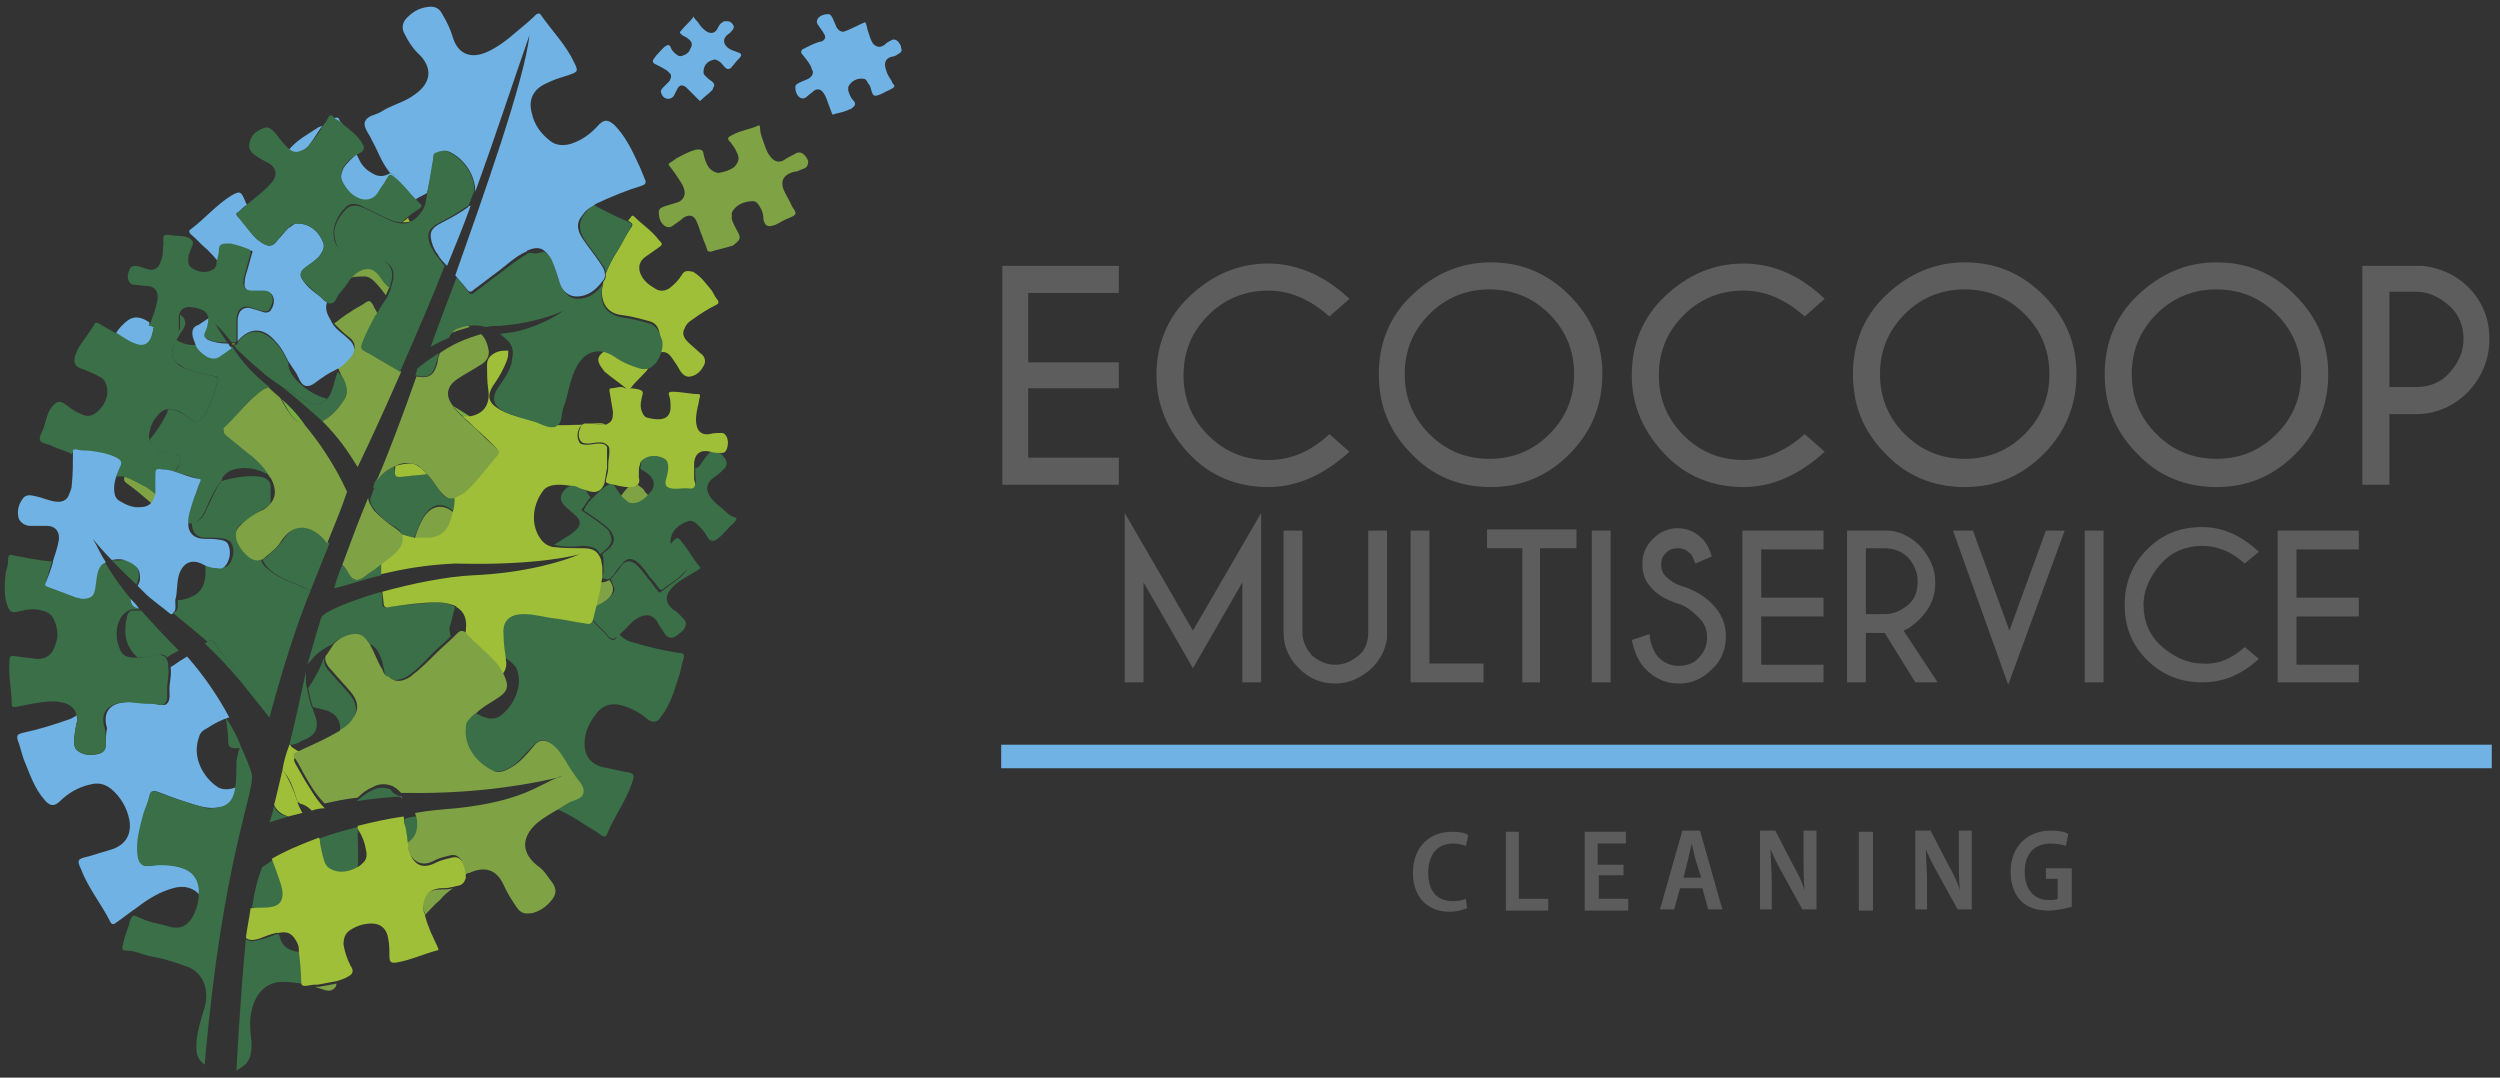 <?xml version="1.0" encoding="utf-8"?>
<!-- Generator: Adobe Illustrator 25.4.1, SVG Export Plug-In . SVG Version: 6.00 Build 0)  -->
<svg version="1.1" id="Work" xmlns="http://www.w3.org/2000/svg" xmlns:xlink="http://www.w3.org/1999/xlink" x="0px" y="0px"
	 viewBox="0 0 212.5 91.6" style="enable-background:new 0 0 212.5 91.6;" xml:space="preserve">
<rect x="0" y="0" width="212.5" height="91.6" fill="#333333" stroke="none"/>
<style type="text/css">
	.st0{fill:none;}
	.st1{fill:#7EA244;}
	.st2{fill:#77AC40;}
	.st3{fill:#3A6F48;}
	.st4{fill:#A0BF38;}
	.st5{fill:#6FB2E3;}
	.st6{fill:#FFFFFF;}
	.st7{fill:#5D5D5D;}
	.st8{fill:#5D5C5C;}
</style>
<g>
	<g>
		<path class="st0" d="M14.1,55.8c0.1,0.1,0.2,0.3,0.2,0.6c0,0.1,0,0.2,0,0.2c0.4-0.2,0.7-0.5,1.1-0.7c0.1-0.1,0.2-0.1,0.3-0.2
			c-0.1-0.2-0.3-0.3-0.4-0.4C14.8,55.5,14.4,55.7,14.1,55.8z"/>
		<path class="st0" d="M10.7,52.4c0-0.2,0.1-0.3,0.2-0.4c-0.2,0.1-0.3,0.1-0.4,0.3c-0.8,0.9-0.8,2.2-0.2,3.2
			c0.2,0.4,0.7,0.5,1.1,0.5c0.1,0,0.1,0,0.2,0c-0.1,0-0.1-0.1-0.2-0.2C10.5,54.8,10.5,53.6,10.7,52.4z"/>
		<path class="st0" d="M19.5,63c-0.1-0.7-0.1-1.4-0.2-2c-0.6,0.2-1.2,0.5-1.8,0.9c-0.3,0.2-0.5,0.5-0.7,0.8
			c-0.5,1.7,0.4,3.3,1.6,4.2c0.5,0.3,1.1,0.2,1.6,0c0,0,0,0,0,0c0.1-0.7,0.1-1.5,0.1-2.2c0-0.4,0.1-0.8,0.3-1.1c-0.1,0-0.3,0-0.4,0
			C19.6,63.6,19.5,63.4,19.5,63z"/>
		<path class="st0" d="M27.8,33.8c0.2-0.2,0.3-0.4,0.4-0.7c0.2-0.5,0.3-1,0.5-1.6c-0.1-0.1-0.1-0.1-0.2-0.2
			c-0.4,0.2-0.8,0.5-1.2,0.7c-0.4,0.3-0.9,0.8-1.4,0.7c-0.5-0.1-0.6-0.8-0.9-1.2c-0.2-0.3-0.4-0.6-0.6-0.9c0,0.5,0.1,0.9,0.5,1.3
			C25.8,32.9,26.7,33.5,27.8,33.8z"/>
		<path class="st0" d="M14.3,34.8c-0.3,0-0.5,0.1-0.7,0.3c-0.5,0.5-0.8,1-0.9,1.7c0,0.2,0,0.4,0,0.6c0.5-0.7,1.1-1.5,1.5-2.3
			C14.3,35,14.3,34.9,14.3,34.8z"/>
		<path class="st0" d="M17.2,49.4c0.1-0.5,0.1-1,0-1.5c-0.9-0.4-1.6,0-1.9,1c-0.2,0.7-0.1,1.4-0.3,2.1c0,0,0,0.1,0,0.1
			c0.1,0,0.2,0,0.3,0C16.2,50.9,17,50.5,17.2,49.4z"/>
		<path class="st0" d="M16.7,29.5c-0.1-0.2-0.3-0.5-0.3-0.8c-0.1-0.5-0.1-0.9,0.4-1.3c0.3-0.2,0.6-0.4,0.9-0.6
			c0-0.2-0.1-0.4-0.4-0.5c-0.4-0.2-0.8-0.4-1.3-0.3c-0.5,0-0.7,0.3-0.8,0.7c0.1,0.1,0.2,0.2,0.3,0.3c0.3,0.3,0.1,0.7-0.1,1.1
			c-0.2,0.3-0.3,0.6-0.5,0.8C15.6,29.4,16.2,29.6,16.7,29.5z"/>
		<path class="st0" d="M25.7,69.1c0.2-0.1,0.5-0.1,0.8-0.2c0,0,0,0,0,0c-0.3-0.3-0.6-0.5-1-0.6c-0.1,0-0.1,0-0.2-0.1
			c0,0.1,0.1,0.2,0.1,0.3C25.5,68.7,25.6,68.9,25.7,69.1z"/>
		<path class="st0" d="M32.7,56.5c-0.2-0.7-0.5-1.4-1.2-1.6c-0.1,0-0.1,0-0.2,0c0.1,0.1,0.1,0.2,0.2,0.3c0.3,0.6,0.6,1.3,1,2
			c0.1,0.2,0.3,0.4,0.4,0.6c0,0,0,0,0-0.1C32.9,57.2,32.8,56.9,32.7,56.5z"/>
		<path class="st0" d="M42.8,57.4c0.5,1,0.4,1.5-0.6,2.1c-0.6,0.4-1.2,0.7-1.7,1.2c0.2,0.1,0.4,0.2,0.6,0.3c0.5,0.2,1.1,0.3,1.6-0.1
			c1.1-0.9,1.9-2.5,1.3-4c-0.1-0.3-0.3-0.5-0.7-0.7C43.2,56.1,43.1,56,43,56c0,0.5-0.1,0.9-0.3,1.2C42.7,57.3,42.7,57.3,42.8,57.4z"
			/>
		<path class="st0" d="M38.7,51.6c-0.3,0.5-0.4,1.2-0.3,2c0,0.2,0.1,0.4,0.1,0.7c0.1-0.1,0.2-0.2,0.3-0.3c0.2-0.2,0.3-0.3,0.6-0.1
			c0-0.1,0-0.3,0.1-0.4C39.6,52.7,39.5,52,38.7,51.6z"/>
		<path class="st0" d="M26.4,56.4c-0.1,0.1-0.1,0.2-0.2,0.3c0,0.2-0.1,0.3-0.1,0.5c0,0.1,0,0.3,0,0.5c0,0.3,0.1,0.6,0.1,0.9
			c0.4-0.8,1-1.6,1.4-2.5c0,0,0-0.1,0.1-0.1c0,0,0-0.1,0.1-0.1c0.2-0.3,0.4-0.6,0.6-0.9C27.6,55.2,26.9,55.7,26.4,56.4z"/>
		<path class="st0" d="M33.6,67.5c0.1,0.1,0.3,0.1,0.4,0.2c0,0,0,0,0.1,0c-0.2-0.2-0.4-0.3-0.6-0.5c-0.1-0.1-0.2-0.1-0.2-0.1
			C33.3,67.3,33.4,67.4,33.6,67.5z"/>
		<path class="st0" d="M27.8,60.5c-0.4-0.1-0.8-0.2-1.2-0.3c0.1,0.2,0.1,0.4,0.2,0.5c0.4,1.3,0.2,1.9-1.1,2.4
			c-0.3,0.1-0.6,0.2-0.9,0.3c0,0-0.1,0-0.1,0c0.1,0,0.1,0.1,0.2,0.1c0.3,0.2,0.6,0.4,0.9,0.6c1.1-0.5,2.2-1,3.2-1.6
			c0-0.1,0-0.1,0.1-0.2C29,61.4,28.6,60.7,27.8,60.5z"/>
		<path class="st0" d="M30.4,73.8c0.2-0.1,0.4-0.2,0.5-0.4c0.3-0.3,0.3-0.7,0.2-1.1c-0.1-0.6-0.3-1.1-0.6-1.6c0,0,0,0,0,0
			c0,0-0.1,0-0.1,0C30.4,71.8,30.5,72.8,30.4,73.8z"/>
		<path class="st0" d="M31,25.8c0.3-0.2,0.4-0.1,0.6,0.2c0.1,0.3,0.3,0.5,0.4,0.8c0.3-0.5,0.6-1,0.8-1.6c-0.3-0.4-0.6-0.8-1-1.2
			c-0.2-0.2-0.5-0.4-0.8-0.4c-0.4-0.1-0.9,0-1.3,0.1c-0.4,0.4-0.7,0.9-1,1.3c-0.3,0.3-0.4,0.7-0.7,0.8c-0.1,0-0.2,0-0.3-0.1
			c0,0,0,0,0,0c-0.2,0.5,0,1,0.3,1.5c0.1,0.2,0.2,0.3,0.3,0.5c0.4-0.4,0.9-0.7,1.4-1C30.1,26.3,30.6,26.1,31,25.8z"/>
		<path class="st0" d="M10.6,40.5C10.6,40.5,10.5,40.5,10.6,40.5c-0.3-0.1-0.5-0.1-0.7,0c-0.1,0.3-0.2,0.7-0.2,1.1
			c0,0.4,0.1,0.8,0.5,1.1c0.6,0.3,1.2,0.6,1.8,0.5c0.3,0,0.6-0.1,0.8-0.3c-0.7-0.6-1.4-1.1-2.1-1.7C10.4,41,10.4,40.8,10.6,40.5z"/>
		<path class="st0" d="M51.7,41c-0.1,0-0.2-0.1-0.2-0.2c-0.3,0.8-0.7,1-1.5,0.7c-0.2-0.1-0.4-0.1-0.6-0.2c0.1,0.1,0.2,0.2,0.2,0.3
			c0.2,0.3,0.4,0.7,0.6,1c0.4-0.4,0.8-0.9,1.3-1.1c0.3-0.1,0.5-0.1,0.6,0.2c0.1,0.2,0.2,0.4,0.4,0.6c0.3-0.3,0.5-0.6,0.8-1
			C52.8,41.3,52.2,41.1,51.7,41z"/>
		<path class="st0" d="M35.5,70.9c-0.2,0.3-0.5,0.7-0.7,1C35.1,71.6,35.4,71.3,35.5,70.9z"/>
		<path class="st0" d="M24.5,19.4c0.2-0.1,0.4-0.2,0.6-0.4c-0.1,0-0.3,0.1-0.4,0.2C24.6,19.3,24.5,19.4,24.5,19.4z"/>
		<path class="st0" d="M25.3,80.9c0.1,0,0.1,0,0.2,0c0,0,0-0.1,0-0.1c0-0.4-0.2-0.7-0.4-1c-0.3-0.5-0.8-0.5-1.3-0.4
			c0,0.2,0.1,0.4,0.2,0.6C24.1,80.5,24.7,80.7,25.3,80.9z"/>
		<path class="st0" d="M9.6,47.7c0.4,0,0.8,0,1.2-0.1c-0.4-0.2-0.9-0.2-1.3-0.1C9.4,47.5,9.5,47.6,9.6,47.7
			C9.5,47.6,9.5,47.6,9.6,47.7z"/>
		<path class="st0" d="M22.9,40.5c0,0,0-0.1-0.1-0.1c-0.9-0.5-1.9-0.8-3-0.5c-0.4,0.1-0.7,0.3-1,0.7c-0.1,0.1-0.2,0.2-0.2,0.4
			c1-0.3,2.1-0.5,3.2-0.4c0.7,0.1,1.1,0.4,1,1.2c0,0.4,0,0.7,0,1.1C23.4,42.2,23.5,41.4,22.9,40.5z"/>
		<path class="st0" d="M46.1,21.2c-0.4-0.2-0.8-0.1-1.3,0.1c0.1,0,0.2,0,0.3,0C45.4,21.3,45.8,21.3,46.1,21.2z"/>
		<path class="st0" d="M49.7,36c0.1,0,0.3,0,0.4,0c0,0,0.1,0,0.1,0c0.5,0,1-0.2,1.3,0.1c0.2,0,0.4-0.2,0.5-0.4
			c0.1-0.2,0.2-0.4,0.1-0.7c-0.1-0.6-0.1-1.2-0.3-1.8c0-0.2,0-0.2,0.2-0.2c0.2,0,0.5-0.1,0.7-0.1c0.2,0,0.3,0,0.5,0
			c0,0-0.1,0-0.1-0.1c-0.6-0.5-1.2-0.9-1.8-1.4c-0.1-0.1-0.2-0.2-0.3-0.4c-0.4-0.6-0.3-0.9,0.2-1.3c0,0,0.1-0.1,0.1-0.1
			c-1.1-0.4-2,0.1-2.7,1.4c-0.5,1-0.6,2.2-1,3.2c-0.2,0.5-0.1,1.3-0.6,1.6c-0.1,0-0.1,0-0.2,0.1C47.7,36.2,48.7,36,49.7,36z"/>
		<path class="st0" d="M41.5,29.6c0.1,0.7-0.3,1.2-0.8,1.5c-0.6,0.4-1.2,0.7-1.8,1.1c-0.9,0.6-1,1.4-0.4,2.3c0.5,0.3,1,0.7,1.6,1
			c1.2-0.2,1.8-1.1,1.6-2.3c-0.1-0.7-0.1-1.4-0.1-2.1c0-0.7,0.4-0.9,0.9-1.1c0.3-0.1,0.6-0.2,0.9-0.1c0-0.3-0.1-0.6-0.3-0.9
			c-0.2-0.3-0.5-0.5-0.8-0.7c-0.5,0.1-1,0.2-1.4,0.3C41.2,28.8,41.4,29.2,41.5,29.6z"/>
		<path class="st0" d="M38.2,28.3c0.4-0.4,0.9-0.9,1.5-0.6c0.1,0,0.2,0.1,0.2,0.1c0.4-0.1,0.7-0.2,1.1-0.2c-0.7-0.2-1.5-0.2-2.3,0.1
			c-0.3,0.1-0.6,0.4-0.8,0.7c0,0,0,0.1,0,0.1c0,0,0.1,0,0.1,0C38.2,28.3,38.2,28.3,38.2,28.3z"/>
		<path class="st0" d="M46.1,41.7c-0.8,1.2-1,3,0,4.2c0.2,0.3,0.5,0.4,0.9,0.5c0,0,0.1,0,0.1,0c0.2-0.1,0.3-0.2,0.5-0.3
			c0.5-0.3,0.9-0.6,1.3-0.9c0.5-0.4,0.5-0.9,0-1.3c-0.3-0.3-0.6-0.5-0.9-0.8c-0.3-0.2-0.5-0.5-0.3-0.9c0.2-0.5,0.6-0.8,1.1-0.9
			c-0.4-0.1-0.8-0.1-1.1-0.1C47.1,41.1,46.5,41.2,46.1,41.7z"/>
		<path class="st0" d="M51.8,38.4c0-0.2-0.1-0.3-0.1-0.5c0,0.5,0,1,0,1.6C51.8,39.1,51.8,38.7,51.8,38.4z"/>
		<path class="st0" d="M35.4,18.5c0.4-0.4,0.7-0.8,0.8-1.4c0.1-0.2,0.1-0.4,0.1-0.6c-0.3,0.1-0.6,0.3-0.9,0.5c0,0-0.1,0.1-0.1,0.1
			c0.1,0.2,0.3,0.3,0.5,0.5c0.1,0.1,0.1,0.2-0.1,0.3c-0.4,0.3-0.7,0.5-1.1,0.8c0,0.1,0.1,0.2,0.1,0.3C35,18.8,35.3,18.7,35.4,18.5z"
			/>
		<path class="st0" d="M54.2,41.2c0.1,0.1,0.3,0.3,0.4,0.4c0.2,0.2,0.4,0.4,0.5,0.6c0,0,0.1-0.1,0.1-0.1c0.3-0.5,0.2-1.1-0.3-1.4
			c-0.2-0.2-0.4-0.3-0.7-0.5c0,0.2,0,0.4,0,0.5C54.4,40.9,54.3,41.1,54.2,41.2z"/>
		<path class="st1" d="M68.4,13.2C68.2,13,68,12.9,67.7,13c-0.3,0.2-0.6,0.3-0.9,0.5c-0.5,0.4-1,0.3-1.4-0.3
			c-0.3-0.4-0.4-0.9-0.6-1.4c-0.1-0.3-0.2-0.6-0.2-1c0-0.1-0.1-0.2-0.2-0.1c-0.7,0.3-1.5,0.4-2.2,0.8c-0.4,0.2-0.4,0.3-0.1,0.6
			c0.2,0.3,0.4,0.5,0.5,0.8c0.3,0.5,0.2,0.9-0.2,1.3c-0.4,0.3-0.8,0.4-1.3,0.5c-0.3,0-0.6-0.2-0.8-0.4c-0.3-0.4-0.4-0.8-0.5-1.2
			c0-0.3-0.2-0.4-0.5-0.4c-0.6,0.1-1.1,0.4-1.7,0.7c-0.2,0.1-0.4,0.3-0.6,0.4c-0.2,0.1-0.2,0.2-0.1,0.3c0.4,0.5,0.8,1.1,1.1,1.6
			c0.1,0.2,0.2,0.5,0.2,0.7c0,0.4-0.3,0.7-0.6,0.8c-0.3,0.1-0.7,0.2-1,0.3c-0.3,0.1-0.6,0.2-0.6,0.5c0,0.5,0.1,0.9,0.5,1.2
			c0.3,0.2,0.6,0.1,0.8-0.1c0.3-0.2,0.6-0.4,0.8-0.6c0.5-0.3,0.9-0.2,1.1,0.3c0.2,0.4,0.3,0.9,0.5,1.3c0.1,0.4,0.3,0.7,0.4,1.1
			c0,0.1,0.1,0.2,0.3,0.2c0.6-0.2,1.2-0.3,1.8-0.5c0.1,0,0.2-0.1,0.3-0.2c0.4-0.3,0.5-0.5,0.2-1c-0.2-0.4-0.4-0.7-0.5-1.1
			c0-0.2,0-0.3,0-0.5c0.3-0.7,1.1-1,1.8-1c0.3,0,0.5,0.3,0.6,0.5c0.2,0.3,0.3,0.7,0.3,1.1c0.1,0.4,0.3,0.6,0.7,0.5
			c0.5-0.1,0.8-0.4,1.3-0.6c0.2-0.1,0.6-0.2,0.7-0.4c0.1-0.2-0.2-0.5-0.3-0.7c-0.2-0.5-0.5-0.9-0.7-1.4c-0.3-0.8,0.1-1.3,0.9-1.5
			c0.3,0,0.6-0.2,0.9-0.3c0.2-0.1,0.3-0.3,0.3-0.6C68.7,13.7,68.6,13.4,68.4,13.2z"/>
		<path class="st2" d="M30.5,70.8c0-0.1-0.1-0.2-0.1-0.2C30.4,70.6,30.4,70.7,30.5,70.8C30.5,70.7,30.5,70.7,30.5,70.8z"/>
		<path class="st2" d="M32.8,57.7C32.9,57.7,32.9,57.7,32.8,57.7C32.9,57.7,32.9,57.7,32.8,57.7C32.9,57.6,32.9,57.7,32.8,57.7z"/>
		<path class="st3" d="M26.2,58.5c0.1,0.5,0.2,1.1,0.4,1.6c0.4,0.1,0.8,0.2,1.2,0.3c0.8,0.3,1.2,0.9,1.1,1.7c0,0.1,0,0.1-0.1,0.2
			c0,0,0.1,0,0.1-0.1c0.5-0.3,0.8-0.7,1.1-1.1c0.5-0.8,0.2-1.5-0.3-2.1c-0.5-0.6-1-1.1-1.5-1.7c-0.4-0.4-0.8-0.9-0.6-1.4
			c0,0,0,0-0.1,0.1C27.2,56.9,26.7,57.7,26.2,58.5z"/>
		<path class="st4" d="M24.6,63.3C24.6,63.3,24.6,63.3,24.6,63.3c-0.3,0.8-0.5,1.5-0.6,2.2c0.1,0.1,0.1,0.1,0.2,0.2
			c0.6,0.7,0.8,1.6,1.1,2.5c0.1,0,0.1,0,0.2,0.1c0.4,0.1,0.7,0.3,1,0.6c0,0,0,0,0,0c0.3-0.1,0.7-0.2,1.1-0.2
			c-0.7-0.7-1.2-1.6-1.7-2.4c-0.3-0.5-0.5-0.9-0.8-1.4c-0.2-0.4-0.1-0.5,0.2-0.6c0.1-0.1,0.3-0.1,0.4-0.2c-0.3-0.2-0.6-0.4-0.9-0.6
			C24.7,63.4,24.7,63.3,24.6,63.3z"/>
		<path class="st3" d="M34.4,70.2c0.2,0.6,0.2,1.2,0.3,1.8c0,0,0.1,0,0.1-0.1c0.2-0.3,0.5-0.7,0.7-1c0.1-0.4,0.1-0.9-0.1-1.4
			c0,0,0-0.1,0-0.1c-0.3,0-0.7,0.1-1,0.2C34.4,69.7,34.3,70,34.4,70.2z"/>
		<path class="st3" d="M33.6,67.5c-0.2-0.1-0.3-0.2-0.4-0.4c-0.5-0.2-1.1-0.2-1.6,0.1c-0.5,0.2-0.9,0.6-1.3,0.9
			c1.2-0.2,2.4-0.3,3.7-0.4C33.9,67.6,33.7,67.6,33.6,67.5z"/>
		<path class="st2" d="M35.3,45.8c0.1,0,0.3,0,0.4,0c-0.1-0.1-0.2-0.1-0.4-0.2C35.3,45.7,35.3,45.7,35.3,45.8z"/>
		<path class="st3" d="M24.6,63.3c0,0,0.1,0,0.1,0c0.3,0,0.6-0.1,0.9-0.3c1.3-0.5,1.6-1.1,1.1-2.4c-0.1-0.2-0.1-0.4-0.2-0.5
			c-0.2-0.5-0.3-1.1-0.4-1.6c-0.1-0.3-0.1-0.6-0.1-0.9c0-0.2,0-0.3,0-0.5C25.6,59,25.1,61.3,24.6,63.3
			C24.6,63.3,24.6,63.3,24.6,63.3z"/>
		<path class="st3" d="M17.6,54.6c0.3-0.2,0.5-0.2,0.7,0.1c0.7,1.1,1.6,2.2,2.3,3.3c0,0,0,0.1,0,0.1c0.6,0.8,1.4,1.7,2.3,2.9
			c1.3-4.8,2.4-8.1,3.5-10.8C26.2,50.1,26,50,25.9,50c-1-0.5-2.2-0.8-3.1-1.6c-0.4-0.3-0.6-0.6-0.6-0.9c-0.3,0.1-0.6,0-0.9-0.2
			c-0.5-0.4-0.9-0.8-1.1-1.5c-0.2-0.5-0.2-1,0.4-1.3c0.6-0.4,1.1-0.8,1.7-1.2c0.3-0.1,0.5-0.3,0.7-0.5c0-0.4,0-0.7,0-1.1
			c0.1-0.8-0.3-1.1-1-1.2c-1.1-0.1-2.2,0.1-3.2,0.4c-0.5,0.7-0.8,1.5-1.2,2.3c-0.3,0.8-0.7,1.2-1.3,1.2c0,0.9,0.5,1.4,1.4,1.3
			c0.5,0,0.9,0,1.4,0.1c0.4,0.1,0.6,0.3,0.7,0.7c0.1,0.4,0,0.9-0.2,1.3c-0.2,0.3-0.4,0.5-0.8,0.4c-0.4-0.1-0.8-0.1-1.2-0.3
			c-0.1,0-0.1-0.1-0.2-0.1c0.1,0.5,0.1,1,0,1.5c-0.2,1.1-1,1.5-2,1.7c-0.1,0-0.2,0-0.3,0c0,0.3,0.1,0.8-0.2,1
			c-0.1,0.1-0.2,0.1-0.2,0.1c1.2,1,2.2,1.8,3,2.5C17.5,54.7,17.5,54.6,17.6,54.6z"/>
		<path class="st3" d="M30.3,49.3c-0.5,0-0.7-0.8-1.1-1.2c0,0-0.1-0.1-0.1-0.1c-0.3,0.7-0.5,1.3-0.7,2c1-0.2,2.3-0.7,4-1.1
			c0-0.3,0-0.7,0-1c-0.3,0.2-0.5,0.4-0.8,0.6C31.3,48.8,30.8,49.3,30.3,49.3z"/>
		<path class="st3" d="M15.2,55.3c-1.3-1.3-2.3-2.4-3.2-3.4c-0.2,0-0.5,0-0.7,0c-0.1,0-0.2,0-0.3,0.1c-0.1,0.1-0.2,0.3-0.2,0.4
			c-0.3,1.2-0.2,2.4,0.7,3.3c0.1,0.1,0.1,0.1,0.2,0.2c0.5,0,1.1-0.1,1.6-0.2c0.4-0.1,0.7-0.1,0.9,0.2C14.4,55.7,14.8,55.5,15.2,55.3
			C15.2,55.3,15.2,55.3,15.2,55.3z"/>
		<path class="st3" d="M38.7,51.6C38.7,51.6,38.7,51.6,38.7,51.6c-0.5-0.3-1-0.4-1.6-0.4c-1.4,0.1-2.7,0.2-4.1,0.4
			c-0.4,0.1-0.5,0-0.5-0.4c0-0.3,0-0.6-0.1-0.9c-2.7,0.8-4.9,1.7-5.1,2.2c-0.1,0.3-0.6,2-1.2,4.1c0-0.1,0.1-0.2,0.2-0.3
			c0.5-0.7,1.2-1.2,1.9-1.5c0.4-0.4,0.9-0.7,1.6-0.8c0.6-0.1,1,0.3,1.3,0.7c0.1,0,0.1,0,0.2,0c0.7,0.2,1,0.9,1.2,1.6
			c0.1,0.4,0.2,0.7,0.2,1.1c0,0,0,0.1,0,0.1c0.5,0.4,1.2,0.4,1.9,0c0.8-0.5,1.5-1.3,2.2-2c0.5-0.5,1-0.9,1.5-1.4
			c0-0.2-0.1-0.4-0.1-0.7C38.4,52.8,38.5,52.1,38.7,51.6z"/>
		<path class="st3" d="M19.2,61c0.1,0.7,0.2,1.4,0.2,2c0,0.4,0.1,0.6,0.6,0.6c0.1,0,0.3,0,0.4,0c0,0,0.1-0.1,0.1-0.1
			C20.2,62.7,19.8,61.9,19.2,61C19.3,61,19.3,61,19.2,61z"/>
		<path class="st1" d="M10.6,40.5c-0.1,0.2-0.1,0.4,0.2,0.6c0.7,0.5,1.4,1.1,2.1,1.7c0.2-0.2,0.4-0.4,0.4-0.8
			c-0.3-0.2-0.5-0.4-0.8-0.6C11.8,41.1,11.3,40.7,10.6,40.5z"/>
		<path class="st3" d="M27.4,45.6c-1.2-1.2-2.5-1.1-3.4,0.4c-0.4,0.5-0.9,0.9-1.3,1.3c-0.1,0.1-0.3,0.2-0.4,0.2
			c0.1,0.3,0.3,0.6,0.6,0.9c0.9,0.8,2,1.1,3.1,1.6c0.1,0.1,0.3,0.1,0.4,0.2c0.6-1.5,1.1-2.8,1.6-4C27.7,46,27.6,45.8,27.4,45.6z"/>
		<path class="st1" d="M36,44c-0.3,0.5-0.5,1-0.7,1.6c0.1,0.1,0.2,0.1,0.4,0.2c0.3,0,0.7,0,1,0c0.7-0.1,1.2-0.4,1.5-1
			c0.2-0.4,0.3-0.8,0.4-1.2C37.7,42.8,36.7,42.9,36,44z"/>
		<path class="st5" d="M12.9,28.6c0.1-0.3,0.1-0.5,0.2-0.8c-0.1,0-0.2-0.1-0.3-0.1c-0.1,0-0.1-0.1-0.1-0.2c0,0,0-0.1,0-0.1
			c-0.6-0.4-1.2-0.6-1.8-0.2c-0.4,0.3-0.8,0.7-1.1,1.2c0.5,0.3,1,0.7,1.6,0.9C12.1,29.6,12.7,29.3,12.9,28.6z"/>
		<path class="st3" d="M31.9,43.4c0.1,0.1,0.1,0.1,0.2,0.2c0.1-0.1,0.1-0.2,0.2-0.3c0.2-0.4,0.3-0.8,0-1.2c-0.1-0.2-0.3-0.4-0.5-0.6
			c-0.1,0.3-0.2,0.6-0.3,0.8C31.4,42.7,31.6,43,31.9,43.4z"/>
		<path class="st3" d="M17.5,43.3c0.3-0.8,0.7-1.6,1.2-2.3c0.1-0.1,0.2-0.2,0.2-0.4c0.3-0.4,0.6-0.6,1-0.7c1.1-0.3,2.1,0,3,0.5
			c-0.5-0.9-1.3-1.5-2.1-2.2c-0.5-0.4-1-0.9-1.6-1.3c-0.2-0.2-0.3-0.3-0.1-0.5c1.2-1,2.1-2.4,3.4-3.3c0.1-0.1,0.3-0.2,0.4-0.2
			c-1.4-1.1-2.3-2.1-3.2-3.5c-0.3,0.3-0.6,0.5-1,0.7c-0.4,0.3-0.9,0.3-1.3-0.1c-0.3-0.2-0.5-0.5-0.7-0.7c-0.6,0.1-1.2-0.1-1.7-0.4
			c-0.1,0.1-0.2,0.3-0.2,0.4c-0.2,0.5-0.3,1,0.1,1.4c0.2,0.2,0.5,0.4,0.8,0.6c0.9,0.3,1.7,0.5,2.6,0.7c0.2,0,0.3,0.1,0.2,0.4
			c-0.1,0.3-0.2,0.7-0.3,1c-0.3,0.8-0.5,1.6-1.1,2.2c-0.3,0.3-0.5,0.4-0.8,0.1c-0.5-0.4-1-0.7-1.6-0.9c-0.2,0-0.3,0-0.4,0
			c0,0.1-0.1,0.2-0.1,0.3c-0.4,0.8-0.9,1.6-1.5,2.3c0.1,0.4,0.4,0.8,0.9,0.9c0.4,0.1,0.8,0.3,1.3,0.3c0.5,0.1,0.6,0.2,0.4,0.7
			c-0.1,0.3-0.2,0.5-0.4,0.8c0.7,0.2,1.3,0.4,2,0.6c0.2,0,0.2,0.1,0.1,0.3c-0.2,0.4-0.3,0.9-0.5,1.3c-0.2,0.7-0.5,1.3-0.5,2.1
			c0,0,0,0,0,0.1C16.8,44.5,17.1,44.1,17.5,43.3z"/>
		<path class="st3" d="M22.6,31.9c0.5,0.4,1,0.7,1.4,1c0.2,0.1,0.4,0.2,0.6,0.3c0.5,0.3,0.9,0.6,1.4,0.9c0.5,0.3,1.1,0.4,1.6,0
			c0.1-0.1,0.2-0.2,0.2-0.2c-1.1-0.3-2-0.9-2.8-1.8c-0.3-0.4-0.5-0.8-0.5-1.3c-0.3-0.6-0.6-1.2-1.1-1.7c-1.1-1.2-2.3-1.2-3.2,0
			c0,0.2,0,0.2-0.2,0.2c0,0-0.1,0.1-0.1,0.1C20.3,29.9,21.1,30.6,22.6,31.9z"/>
		<path class="st3" d="M37.3,41.6c-0.3-0.5-0.7-0.9-1-1.3c-0.6,0-1.2,0.1-1.8,0.2c-0.8,0.1-0.9,0.1-1-0.8c0,0,0,0,0-0.1
			c-0.6,0.3-1.2,0.7-1.6,1.3c-0.1,0.2-0.1,0.4-0.2,0.5c0.2,0.2,0.4,0.4,0.5,0.6c0.3,0.4,0.1,0.8,0,1.2c0,0.1-0.1,0.2-0.2,0.3
			c0.4,0.5,1,1,1.6,1.3c0.3,0.2,0.5,0.4,0.5,0.6c0.4,0.1,0.7,0.2,1.1,0.3c0-0.1,0-0.1,0.1-0.2c0.2-0.5,0.4-1.1,0.7-1.6
			c0.7-1.1,1.6-1.3,2.6-0.4c0.1-0.4,0.1-0.8,0.1-1.3C38.1,42.5,37.7,42.3,37.3,41.6z"/>
		<path class="st2" d="M38.5,34.5c0.3,0.4,0.6,0.7,1,1c0.1,0,0.2,0,0.4,0c0.1,0,0.2,0,0.2,0C39.5,35.1,39,34.8,38.5,34.5
			C38.4,34.5,38.5,34.5,38.5,34.5z"/>
		<path class="st2" d="M23.9,33.9c0.3,0.4,0.5,0.9,0.8,1.3c0.3,0.5,0.8,0.8,1.2,0.9C25.2,35.1,24.5,34.4,23.9,33.9z"/>
		<path class="st3" d="M29.3,33.9c0.3-0.6,0.2-1.2-0.1-1.7c-0.1-0.2-0.3-0.4-0.5-0.6c-0.2,0.5-0.3,1.1-0.5,1.6
			c-0.1,0.3-0.2,0.5-0.4,0.7c-0.1,0.1-0.2,0.2-0.2,0.2c-0.5,0.4-1.1,0.3-1.6,0c-0.5-0.3-0.9-0.6-1.4-0.9c-0.2-0.1-0.4-0.2-0.6-0.3
			c1.4,1.1,2.5,2.1,3.4,2.9C28.2,35.4,28.8,34.7,29.3,33.9z"/>
		<path class="st3" d="M52.1,54.4c-0.3,0-0.5-0.4-0.7-0.6c-0.4-0.4-0.8-0.7-1.1-1.2c0,0,0,0,0-0.1c0,0,0,0,0,0
			c-0.1,0.4-0.3,0.4-0.6,0.3c-0.8-0.2-1.6-0.3-2.4-0.4c-1-0.2-1.9-0.4-2.9-0.4c-1.1,0-1.7,0.6-1.7,1.7c0,0.7,0.2,1.4,0.2,2.1
			c0,0,0,0.1,0,0.1c0.1,0,0.2,0.1,0.3,0.2c0.3,0.2,0.5,0.4,0.7,0.7c0.6,1.5-0.2,3.1-1.3,4c-0.5,0.4-1.1,0.3-1.6,0.1
			c-0.2-0.1-0.4-0.2-0.6-0.3c-0.1,0.1-0.2,0.2-0.4,0.3c-0.3,0.3-0.4,0.5-0.5,0.9c-0.2,1.7,1,3.1,2.3,3.7c0.6,0.2,1.1,0,1.6-0.3
			c0.7-0.4,1.2-1.1,1.8-1.7c0.6-0.7,1.2-0.8,1.8-0.1c0.8,0.7,1.2,1.6,1.7,2.4c0.3,0.5,0.9,1,0.8,1.5c-0.1,0.5-0.9,0.7-1.3,1
			c-0.3,0.2-0.5,0.4-0.8,0.5c0.7,0.3,1.4,0.7,2,1.1c0.6,0.4,1.2,0.7,1.7,1.1c0.2,0.1,0.4,0.2,0.5-0.1c0.6-1.5,1.6-2.8,2.1-4.3
			c0.3-0.8,0.2-0.9-0.6-1c-0.6-0.1-1.3-0.3-1.9-0.4c-1.1-0.3-1.6-1.1-1.5-2.3c0.1-1,0.6-1.8,1.2-2.5c0.5-0.5,1.1-0.6,1.7-0.5
			c0.9,0.2,1.7,0.6,2.4,1.2c0.5,0.4,0.9,0.3,1.2-0.2c0.8-1,1.1-2.2,1.5-3.4c0.2-0.5,0.2-1,0.4-1.5c0.1-0.4,0-0.5-0.4-0.5
			c-1.3-0.2-2.6-0.5-3.9-0.9c-0.5-0.1-0.9-0.4-1.3-0.8C52.5,54.2,52.3,54.4,52.1,54.4z"/>
		<path class="st1" d="M50.6,51.6c0.4-0.2,0.8-0.4,1.1-0.7c0.2-0.2,0.4-0.5,0.4-0.8c0-0.3-0.1-0.5-0.3-0.8c-0.2,0.1-0.4,0.2-0.6,0.2
			c-0.1,0-0.2-0.1-0.2-0.1c-0.1,0.8-0.4,1.6-0.5,2.3C50.5,51.7,50.6,51.6,50.6,51.6z"/>
		<path class="st1" d="M54.2,41.2c-0.1,0.1-0.2,0.1-0.5,0.2c-0.1,0-0.2,0-0.3,0c0,0,0,0,0,0c-0.3,0.3-0.5,0.6-0.8,1
			c0.2,0.2,0.4,0.4,0.6,0.6c0.3,0.2,0.6,0.3,0.9,0.1c0.4-0.2,0.8-0.5,1.1-0.9c-0.2-0.2-0.4-0.4-0.5-0.6
			C54.5,41.4,54.3,41.3,54.2,41.2z"/>
		<path class="st3" d="M58,47.7c0.5,0.4,0.5,0.6,0.1,1.1c-0.1,0.1-0.2,0.2-0.3,0.3c-0.5,0.4-1.1,0.8-1.6,1.2
			c-0.2,0.1-0.2,0.1-0.3-0.1c-0.3-0.3-0.5-0.7-0.8-1c-0.3-0.4-0.6-0.8-1-1.2c-0.5-0.4-0.9-0.4-1.3,0.1c-0.2,0.3-0.4,0.6-0.7,0.9
			c-0.1,0.1-0.1,0.2-0.2,0.2c0.1,0.2,0.2,0.5,0.3,0.8c0.1,0.3-0.2,0.6-0.4,0.8c-0.3,0.3-0.7,0.5-1.1,0.7c-0.1,0-0.1,0.1-0.2,0.1
			c-0.1,0.3-0.1,0.5-0.2,0.8c0,0,0,0,0,0.1c0.3,0.5,0.7,0.8,1.1,1.2c0.2,0.2,0.4,0.6,0.7,0.6c0.2,0,0.4-0.2,0.6-0.4
			c0,0,0.1-0.1,0.1-0.1c0.5-0.4,0.8-0.9,1.3-1.2c0.8-0.5,1.5-0.4,1.9,0.5c0.2,0.3,0.4,0.6,0.6,0.9c0.2,0.2,0.5,0.3,0.8,0.1
			c0.3-0.2,0.6-0.4,0.8-0.7c0.1-0.3,0.2-0.5-0.1-0.8c-0.3-0.3-0.5-0.6-0.9-0.8c-0.6-0.5-0.7-1.1-0.2-1.7c0.4-0.5,0.9-0.8,1.4-1.1
			c0.3-0.2,0.7-0.4,1-0.6c0.1-0.1,0.2-0.1,0.1-0.2c-0.6-0.7-1-1.5-1.6-2.2c-0.3-0.4-0.4-0.3-0.7,0c-0.1,0.2-0.3,0.3-0.4,0.5
			c0,0,0,0.1,0.1,0.1C57.3,47.1,57.6,47.4,58,47.7z"/>
		<path class="st3" d="M49.4,41.4c-0.2-0.1-0.4-0.1-0.6-0.2c-0.5,0.1-0.9,0.4-1.1,0.9c-0.1,0.4,0.1,0.7,0.3,0.9
			c0.3,0.3,0.6,0.5,0.9,0.8c0.5,0.4,0.5,0.9,0,1.3c-0.4,0.4-0.9,0.6-1.3,0.9c-0.2,0.1-0.3,0.2-0.5,0.3c0.8,0.2,1.6,0.2,2.4,0.1
			c0.8,0,1.3,0.2,1.5,0.7c0.2-0.1,0.4-0.3,0.6-0.5c0.3-0.3,0.5-0.6,0.3-1.1c-0.1-0.3-0.2-0.5-0.5-0.7c-0.6-0.5-1.2-0.9-1.8-1.3
			c-0.2-0.1-0.2-0.2-0.1-0.3c0.2-0.2,0.3-0.4,0.5-0.7c0.1-0.1,0.1-0.1,0.2-0.2c-0.2-0.3-0.4-0.6-0.6-1
			C49.6,41.6,49.5,41.5,49.4,41.4z"/>
		<path class="st3" d="M61.8,43.6c-0.4-0.4-0.9-0.7-1.3-1.2c-0.6-0.7-0.5-1.4,0.3-1.9c0.3-0.2,0.5-0.4,0.8-0.7
			c0.2-0.2,0.2-0.5,0.1-0.7c-0.2-0.3-0.4-0.6-0.7-0.7c-0.3-0.1-0.5-0.1-0.7,0.1c-0.3,0.3-0.5,0.6-0.7,0.9c-0.1,0.2-0.3,0.4-0.5,0.4
			c0,0.2,0,0.4,0,0.6c0,0.2,0.1,0.6,0,0.7c-0.2,0.2-0.5,0.1-0.7,0.1c-0.4,0-0.9,0.1-1.3,0c-0.4-0.1-0.5-0.3-0.4-0.7
			c0.1-0.3,0.2-0.7,0.2-1.1c0-0.3-0.1-0.5-0.3-0.7c-0.5-0.3-1.4-0.4-1.9,0.1c-0.1,0.1-0.2,0.2-0.2,0.4c0,0.2,0,0.4-0.1,0.6
			c0.2,0.2,0.5,0.3,0.7,0.5c0.5,0.4,0.6,0.9,0.3,1.4c0,0-0.1,0.1-0.1,0.1c-0.3,0.4-0.6,0.7-1.1,0.9c-0.3,0.1-0.7,0.1-0.9-0.1
			c-0.2-0.2-0.4-0.3-0.6-0.6c-0.1-0.2-0.3-0.4-0.4-0.6c-0.2-0.3-0.4-0.3-0.6-0.2c-0.5,0.3-0.9,0.7-1.3,1.1c-0.1,0.1-0.1,0.1-0.2,0.2
			c-0.2,0.2-0.3,0.4-0.5,0.7c-0.1,0.2-0.1,0.2,0.1,0.3c0.6,0.4,1.2,0.8,1.8,1.3c0.2,0.2,0.4,0.4,0.5,0.7c0.2,0.4,0,0.8-0.3,1.1
			c-0.2,0.2-0.4,0.3-0.6,0.5c0.1,0.2,0.1,0.4,0.1,0.7c0,0.3,0,0.5,0,0.8c0,0.2-0.1,0.4-0.1,0.5c0.1,0,0.1,0.1,0.2,0.1
			c0.3,0.1,0.5,0,0.6-0.2c0.1-0.1,0.2-0.1,0.2-0.2c0.2-0.3,0.4-0.6,0.7-0.9c0.4-0.5,0.8-0.5,1.3-0.1c0.4,0.3,0.7,0.8,1,1.2
			c0.3,0.3,0.6,0.7,0.8,1c0.1,0.1,0.2,0.2,0.3,0.1c0.5-0.4,1.1-0.7,1.6-1.2c0.1-0.1,0.2-0.2,0.3-0.3c0.4-0.5,0.3-0.7-0.1-1.1
			c-0.3-0.3-0.7-0.6-0.9-1c0,0-0.1-0.1-0.1-0.1c-0.1-0.1-0.1-0.2-0.1-0.4c0-0.9,0.8-1.5,1.5-1.7c0.3-0.1,0.6,0.1,0.8,0.3
			c0.3,0.3,0.6,0.6,0.8,1c0.2,0.4,0.5,0.5,0.9,0.2c0.4-0.3,0.7-0.7,1.1-1.1c0.2-0.2,0.5-0.4,0.5-0.7C62.4,44,62,43.8,61.8,43.6z"/>
		<path class="st4" d="M50.2,36c0.3,0,0.6,0.1,0.9,0.1c0.1,0,0.3,0,0.4,0C51.2,35.9,50.7,36,50.2,36z"/>
		<path class="st4" d="M34.5,40.5c0.6-0.1,1.2-0.1,1.8-0.2c-0.2-0.2-0.4-0.4-0.5-0.5c-0.3-0.2-0.5-0.4-0.9-0.4
			c-0.5,0-0.9,0.1-1.3,0.2c0,0,0,0,0,0.1C33.5,40.6,33.6,40.6,34.5,40.5z"/>
		<path class="st4" d="M49.5,46.6c-0.8,0-1.6,0-2.4-0.1c0,0-0.1,0-0.1,0c-0.4-0.1-0.6-0.2-0.9-0.5c-1.1-1.3-0.8-3.1,0-4.2
			c0.3-0.5,0.9-0.6,1.5-0.6c0.4,0,0.8,0.1,1.1,0.1c0.2,0,0.4,0.1,0.6,0.2c0.2,0.1,0.4,0.1,0.6,0.2c0.8,0.3,1.3,0,1.5-0.7
			c0,0,0-0.1,0-0.1c0.1-0.4,0.1-0.7,0.2-1.1c0-0.1,0-0.2,0-0.2c0-0.5,0-1,0-1.6c-0.1-0.2-0.3-0.3-0.7-0.3c-0.3,0-0.6,0.1-1,0.1
			c-0.3,0-0.6,0-0.7-0.3c-0.2-0.4-0.1-0.9,0.1-1.2c0.1-0.1,0.2-0.2,0.3-0.2c-1,0-1.9,0.1-2.9,0c-0.5,0.1-1-0.2-1.5-0.4
			c-1-0.3-2-0.4-2.9-1c-0.8-0.5-0.9-1.1-0.4-1.9c0.5-0.7,0.9-1.4,1.2-2.2c0.1-0.3,0.1-0.5,0.1-0.8c-0.3,0-0.6,0-0.9,0.1
			c-0.5,0.2-0.9,0.5-0.9,1.1c0,0.7,0,1.4,0.1,2.1c0.2,1.3-0.4,2.1-1.6,2.3c-0.1,0-0.2,0-0.2,0c-0.1,0-0.2,0-0.4,0
			c0.4,0.3,0.7,0.6,1.1,1c0.6,0.5,1.2,1.1,1.7,1.6c0.2,0.2,0.3,0.4,0.1,0.6c-0.8,0.9-1.5,2-2.4,2.8c-0.2,0.2-0.4,0.3-0.6,0.5
			c-0.2,0.1-0.4,0.2-0.6,0.3c0.1,0.4,0,0.9-0.1,1.3c-0.1,0.4-0.2,0.8-0.4,1.2c-0.3,0.6-0.8,0.9-1.5,1c-0.3,0-0.7,0-1,0
			c-0.1,0-0.3,0-0.4,0c-0.4-0.1-0.8-0.2-1.1-0.3c0.1,0.3,0,0.7-0.3,1.2c-0.4,0.5-0.9,0.9-1.4,1.2c0,0.3,0,0.6,0,1
			c1.7-0.4,3.8-0.8,6.3-0.9c7.3,0.2,10.6-0.8,10.6-0.8c-1.4,0.6-4.6,1.6-9.1,1.8c-2.2,0.1-5.2,0.7-7.7,1.4c0,0.3,0.1,0.6,0.1,0.9
			c0,0.4,0.2,0.5,0.5,0.4c1.3-0.2,2.7-0.4,4.1-0.4c0.5,0,1,0.1,1.5,0.3c0,0,0.1,0,0.1,0.1c0.7,0.4,0.9,1.1,0.8,1.9
			c0,0.1,0,0.3-0.1,0.4c0,0,0.1,0.1,0.1,0.1c0.9,0.9,1.9,1.8,2.8,2.8c0.1,0.1,0.2,0.3,0.3,0.5c0.3-0.3,0.4-0.8,0.3-1.2
			c0,0,0-0.1,0-0.1c-0.1-0.7-0.2-1.4-0.2-2.1c-0.1-1.1,0.5-1.7,1.7-1.7c1,0,1.9,0.3,2.9,0.4c0.8,0.1,1.6,0.3,2.4,0.4
			c0.3,0.1,0.5,0,0.6-0.3c0,0,0,0,0,0c0.1-0.3,0.1-0.5,0.2-0.8c0.2-0.8,0.4-1.6,0.5-2.3c0-0.2,0.1-0.4,0.1-0.5c0-0.3,0-0.5,0-0.8
			c0-0.3-0.1-0.5-0.1-0.7C50.8,46.8,50.4,46.6,49.5,46.6z"/>
		<path class="st4" d="M52.7,32.9c-0.2,0-0.5,0.1-0.7,0.1c-0.2,0-0.2,0.1-0.2,0.2c0.1,0.6,0.2,1.2,0.3,1.8c0,0.2,0,0.5-0.1,0.7
			c-0.1,0.2-0.3,0.3-0.5,0.4c-0.1,0-0.3,0-0.4,0c-0.3,0-0.6-0.1-0.9-0.1c0,0-0.1,0-0.1,0c-0.1,0-0.3,0-0.4,0c-0.1,0-0.2,0.1-0.3,0.2
			c-0.2,0.4-0.3,0.8-0.1,1.2c0.2,0.3,0.4,0.3,0.7,0.3c0.3,0,0.6-0.1,1-0.1c0.3,0,0.5,0.1,0.7,0.3c0.1,0.1,0.1,0.3,0.1,0.5
			c0,0.4-0.1,0.7-0.1,1.1c0,0.1,0,0.2,0,0.2c0,0.4-0.1,0.7-0.2,1.1c0,0,0,0.1,0,0.1c0,0.1,0,0.1,0.2,0.2c0.6,0.1,1.1,0.3,1.7,0.3
			c0,0,0,0,0,0c0.1,0,0.2,0,0.3,0c0.2,0,0.4-0.1,0.5-0.2c0.1-0.1,0.2-0.3,0.1-0.6c0-0.2,0-0.4,0-0.5c0-0.2,0-0.4,0.1-0.6
			c0-0.2,0.1-0.3,0.2-0.4c0.6-0.5,1.4-0.4,1.9-0.1c0.2,0.1,0.3,0.4,0.3,0.7c0,0.4-0.1,0.7-0.2,1.1c-0.1,0.4,0,0.6,0.4,0.7
			c0.4,0.1,0.9,0,1.3,0c0.2,0,0.6,0.1,0.7-0.1c0.2-0.2,0-0.5,0-0.7c0-0.2,0-0.4,0-0.6c0-0.3,0-0.5,0-0.8c0.1-0.8,0.6-1.1,1.4-0.9
			c0.3,0.1,0.6,0.1,0.9,0.1c0.3,0,0.4-0.1,0.5-0.4c0.1-0.3,0.1-0.6,0-0.9c-0.1-0.2-0.2-0.4-0.5-0.4c-0.3,0-0.6,0-1,0.1
			c-0.6,0.1-1-0.2-1.1-0.8c-0.1-0.5,0-1,0.1-1.5c0.1-0.3,0.1-0.6,0.2-0.9c0-0.1,0-0.2-0.1-0.2c-0.7,0-1.5-0.2-2.2-0.2
			c-0.4,0-0.4,0.1-0.3,0.4C57,34,57,34.3,57,34.6c0,0.5-0.2,0.9-0.7,1c-0.4,0.1-0.9,0-1.3-0.1c-0.3-0.1-0.4-0.4-0.5-0.7
			c-0.1-0.4,0-0.8,0.1-1.2c0.1-0.3,0-0.4-0.3-0.5c-0.4-0.1-0.7-0.1-1.1-0.1c0,0-0.1,0-0.1,0C53,32.9,52.9,32.9,52.7,32.9z"/>
		<path class="st5" d="M55.6,5.4C56,5.6,56.4,5.8,56.7,6c0.1,0.1,0.2,0.2,0.3,0.3c0.1,0.2,0,0.4-0.1,0.6c-0.2,0.2-0.3,0.3-0.5,0.5
			c-0.1,0.1-0.3,0.3-0.2,0.5c0.1,0.3,0.3,0.5,0.6,0.5c0.2,0,0.4-0.1,0.5-0.3c0.1-0.2,0.2-0.4,0.3-0.6c0.2-0.3,0.4-0.3,0.7-0.1
			c0.2,0.2,0.4,0.4,0.6,0.6c0.2,0.2,0.4,0.4,0.5,0.5c0.1,0.1,0.1,0.1,0.2,0c0.3-0.3,0.6-0.5,0.9-0.8c0.1-0.1,0.1-0.1,0.1-0.2
			c0.2-0.3,0.1-0.4-0.1-0.6c-0.2-0.1-0.4-0.3-0.6-0.5c-0.1-0.1-0.1-0.2-0.1-0.3c0-0.5,0.3-0.9,0.8-1c0.2-0.1,0.3,0,0.5,0.1
			c0.2,0.1,0.3,0.3,0.5,0.5c0.2,0.2,0.3,0.2,0.5,0.1c0.2-0.2,0.4-0.5,0.6-0.7c0.1-0.1,0.3-0.3,0.3-0.4c0-0.2-0.2-0.2-0.4-0.3
			C62.3,4.3,62,4.2,61.8,4c-0.4-0.4-0.3-0.8,0.1-1.1c0.2-0.1,0.3-0.3,0.4-0.4c0.1-0.1,0.1-0.3,0-0.4c-0.1-0.2-0.3-0.3-0.5-0.3
			c-0.2,0-0.3,0-0.4,0.1C61.2,2,61.1,2.2,61,2.4c-0.2,0.4-0.5,0.5-0.9,0.3c-0.3-0.2-0.5-0.4-0.7-0.7c-0.1-0.2-0.3-0.3-0.4-0.5
			c0-0.1-0.1-0.1-0.1,0c-0.3,0.4-0.7,0.7-1,1.1c-0.2,0.2-0.1,0.2,0.1,0.4c0.2,0.1,0.4,0.2,0.5,0.3c0.3,0.2,0.4,0.5,0.2,0.8
			c-0.1,0.3-0.3,0.5-0.6,0.6c-0.2,0.1-0.4,0.1-0.5,0C57.3,4.5,57.1,4.3,57,4c-0.1-0.2-0.2-0.2-0.4-0.1c-0.3,0.2-0.5,0.5-0.8,0.8
			c-0.1,0.1-0.2,0.3-0.3,0.4C55.5,5.3,55.5,5.3,55.6,5.4z"/>
		<path class="st4" d="M53.6,19.4c-0.4,0.6-0.7,1.2-1.1,1.9c-0.4,0.6-0.7,1.2-1,1.9c0,0.2,0,0.4-0.1,0.6c0,0-0.1,0.1-0.1,0.1
			c0,0.1-0.1,0.3-0.1,0.4c-0.2,1.4,0.4,2.4,1.8,2.5c0.8,0.1,1.4,0.3,2.2,0.5c0.7,0.2,0.8,0.7,0.9,1.2c0,0.6-0.2,1.2-0.5,1.8
			c0,0,0.1-0.1,0.1-0.1c0.5-0.4,1-0.4,1.4,0.2c0.2,0.3,0.5,0.7,0.7,1.1c0.2,0.3,0.5,0.6,0.9,0.5c0.6-0.1,1-0.6,1.2-1.1
			c0.1-0.4-0.1-0.7-0.4-0.9c-0.3-0.3-0.7-0.6-1-0.9c-0.3-0.3-0.6-0.7-0.3-1.2c0.1-0.3,0.3-0.5,0.6-0.7c0.7-0.5,1.3-0.9,2.1-1.3
			c0.2-0.1,0.2-0.2,0.1-0.4c-0.2-0.2-0.3-0.5-0.5-0.8c-0.5-0.6-0.9-1.2-1.6-1.6C58.4,23,58.2,23,58,23.3c-0.3,0.5-0.7,0.9-1.1,1.2
			c-0.3,0.2-0.7,0.3-1.1,0.1c-0.5-0.3-1-0.6-1.3-1.2c-0.3-0.6-0.2-1.2,0.4-1.6c0.3-0.2,0.7-0.5,1-0.7c0.4-0.3,0.5-0.3,0.1-0.7
			c-0.6-0.8-1.4-1.3-2.1-2c-0.1-0.1-0.2-0.1-0.3,0.1c-0.1,0.1-0.2,0.2-0.2,0.3c0.1,0,0.1,0,0.2,0.1C53.8,19,53.8,19.2,53.6,19.4z"/>
		<path class="st4" d="M54.1,31.1c-0.6-0.2-1.3-0.4-1.8-0.8c-0.3-0.2-0.6-0.4-0.9-0.5c0,0-0.1,0.1-0.1,0.1c-0.5,0.4-0.6,0.7-0.2,1.3
			c0.1,0.1,0.2,0.3,0.3,0.4c0.6,0.5,1.2,0.9,1.8,1.4c0,0,0.1,0,0.1,0.1c0,0,0.1,0,0.1,0c0.1,0,0.1-0.1,0.2-0.1
			c0.3-0.4,0.6-0.7,1-1.1c0.2-0.2,0.4-0.4,0.5-0.6C54.7,31.2,54.4,31.2,54.1,31.1z"/>
		<path class="st1" d="M36,77.1c0,0.2,0.1,0.5,0.1,0.7c0.4-0.4,0.8-0.9,1.3-1.3c0.3-0.4,0.7-0.7,1.1-1c-0.3,0.1-0.7,0.1-1,0.1
			C36.4,75.6,35.9,76.1,36,77.1z"/>
		<path class="st1" d="M49.6,67.3c0.1-0.5-0.5-1-0.8-1.5c-0.6-0.8-1-1.8-1.7-2.4c-0.7-0.6-1.3-0.6-1.8,0.1c-0.5,0.6-1.1,1.3-1.8,1.7
			c-0.5,0.3-1.1,0.6-1.6,0.3c-1.3-0.6-2.5-2-2.3-3.7c0-0.4,0.2-0.6,0.5-0.9c0.1-0.1,0.2-0.2,0.4-0.3c0.5-0.5,1.1-0.8,1.7-1.2
			c1-0.6,1.1-1.1,0.6-2.1c0-0.1-0.1-0.1-0.1-0.2c-0.1-0.2-0.2-0.3-0.3-0.5c-0.8-1-1.9-1.8-2.8-2.8c0,0-0.1-0.1-0.1-0.1
			c-0.2-0.1-0.4-0.1-0.6,0.1c-0.1,0.1-0.2,0.2-0.3,0.3c-0.5,0.5-1,0.9-1.5,1.4c-0.7,0.7-1.4,1.4-2.2,2c-0.7,0.5-1.4,0.5-1.9,0
			c0,0,0,0-0.1,0c-0.2-0.1-0.3-0.3-0.4-0.6c-0.4-0.6-0.6-1.3-1-2c0-0.1-0.1-0.2-0.2-0.3c-0.3-0.5-0.7-0.8-1.3-0.7
			c-0.7,0.1-1.2,0.4-1.6,0.8c-0.2,0.3-0.4,0.6-0.6,0.9c0,0,0,0.1-0.1,0.1c-0.2,0.5,0.2,1,0.6,1.4c0.5,0.6,1,1.1,1.5,1.7
			c0.5,0.6,0.8,1.3,0.3,2.1c-0.3,0.5-0.6,0.8-1.1,1.1c0,0-0.1,0-0.1,0.1c-1,0.6-2.1,1.1-3.2,1.6c-0.1,0.1-0.3,0.1-0.4,0.2
			c-0.3,0.1-0.5,0.3-0.2,0.6c0.3,0.4,0.5,0.9,0.8,1.4c0.5,0.9,1,1.7,1.7,2.4c0.9-0.2,1.8-0.4,2.8-0.5c0.4-0.4,0.8-0.7,1.3-0.9
			c0.5-0.3,1.1-0.3,1.6-0.1c0.1,0,0.2,0.1,0.2,0.1c0.2,0.1,0.4,0.3,0.6,0.5c0.2,0,0.4,0,0.5,0c6.4,0.1,11.1-0.9,12.8-1.3
			c0.1-0.1,0.3-0.1,0.4-0.1c0.6-0.2,0.4-0.1-0.4,0.1c-1.6,0.6-3,2-8.6,2.6c-1.2,0.1-2.4,0.2-3.5,0.4c0,0,0,0.1,0,0.1
			c0.2,0.5,0.2,1,0.1,1.4c-0.1,0.4-0.3,0.7-0.7,1c0,0-0.1,0-0.1,0.1c0,0.2,0.1,0.3,0.1,0.5c0.4,1.2,1.3,1.5,2.3,0.9
			c0.4-0.2,0.9-0.3,1.3-0.4c0.4-0.1,0.7,0.1,0.9,0.4c0.2,0.4,0.3,0.9,0.3,1.3c0.1-0.1,0.2-0.2,0.4-0.2c1.3-0.6,2.3-0.3,2.9,1
			c0.3,0.7,0.7,1.3,1.1,1.9c0.4,0.6,0.8,0.6,1.4,0.5c0.7-0.2,1.2-0.6,1.6-1.1c0.4-0.5,0.4-0.9,0.1-1.4c-0.4-0.5-0.7-1.1-1.3-1.5
			c-1.4-1.1-1.4-2.4-0.1-3.6c0.6-0.5,1.3-0.9,2-1.3c0.3-0.2,0.5-0.3,0.8-0.5C48.8,68,49.6,67.9,49.6,67.3z"/>
		<path class="st5" d="M15.6,73.8c-0.9-0.3-1.8-0.4-2.8-0.2c-0.7,0.1-0.9-0.2-1-0.8c-0.2-1.3,0.2-2.5,0.5-3.7c0.1-0.5,0.3-1,0.5-1.5
			c0.1-0.4,0.3-0.4,0.6-0.3c1.3,0.5,2.6,1,3.9,1.3c0.5,0.1,1,0.1,1.5,0c0.9-0.2,1.2-0.9,1.3-1.7c-0.5,0.2-1.1,0.3-1.6,0
			c-1.2-0.8-2.2-2.5-1.6-4.2c0.1-0.4,0.3-0.6,0.7-0.8c0.6-0.4,1.2-0.7,1.8-0.9c0,0,0.1,0,0.1,0c-0.9-1.7-2.1-3.5-3.6-5.2
			c-0.1,0.1-0.2,0.1-0.3,0.2c-0.4,0.2-0.7,0.5-1.1,0.7c0.1,0.7-0.1,1.3-0.1,1.9c0,0.4,0.1,0.9-0.2,1.2c-0.3,0.3-0.8,0-1.2,0
			c-0.8,0-1.6-0.2-2.4-0.1c-1.3,0.1-1.9,0.9-1.5,2.2C9,62.3,9,62.8,9,63.3c0,0.4-0.2,0.7-0.7,0.8c-0.5,0.1-1,0.1-1.4-0.1
			c-0.4-0.2-0.6-0.4-0.6-0.9c0-0.5,0.1-1.1,0.2-1.6c0.1-0.3,0.1-0.5,0-0.7C6.4,60.9,6.2,61,6,61.1c-1.4,0.5-2.7,0.9-4.1,1.2
			c-0.4,0.1-0.5,0.2-0.4,0.6c0.2,0.5,0.3,1,0.5,1.6c0.5,1.2,0.9,2.5,1.8,3.5c0.4,0.5,0.8,0.6,1.3,0.1c0.7-0.7,1.6-1.2,2.5-1.4
			c0.7-0.2,1.3-0.1,1.9,0.4c0.8,0.7,1.3,1.6,1.5,2.6c0.2,1.2-0.3,2.1-1.5,2.5c-0.7,0.2-1.3,0.4-2,0.6c-0.9,0.2-1,0.3-0.6,1.1
			c0.6,1.6,1.7,2.9,2.5,4.5c0.1,0.2,0.3,0.2,0.5,0c0.6-0.4,1.2-0.9,1.8-1.3c0.9-0.7,1.9-1.3,3-1.6c1-0.3,1.8,0,2.3,0.6
			c0-0.3,0-0.6-0.1-0.9C16.7,74.5,16.3,74.1,15.6,73.8z"/>
		<path class="st3" d="M18.3,54.7c-0.2-0.3-0.4-0.3-0.7-0.1c-0.1,0-0.1,0.1-0.2,0.1c1.2,1.1,2.1,2.1,3.2,3.4c0,0,0-0.1,0-0.1
			C19.9,56.8,19,55.8,18.3,54.7z"/>
		<path class="st4" d="M25.4,68.5c0-0.1-0.1-0.2-0.1-0.3c-0.3-0.9-0.6-1.7-1.1-2.5c-0.1-0.1-0.1-0.1-0.2-0.2
			c-0.3,1.2-0.5,2.2-0.7,2.9c0.2,0.5,0.6,0.8,1.2,1c0.4-0.1,0.8-0.2,1.2-0.3C25.6,68.9,25.5,68.7,25.4,68.5z"/>
		<path class="st3" d="M6.5,61.5c-0.1,0.5-0.2,1-0.2,1.6c0,0.5,0.2,0.7,0.6,0.9c0.5,0.2,0.9,0.2,1.4,0.1C8.8,64,9,63.7,9,63.3
			c0-0.5,0-1-0.1-1.4c-0.4-1.3,0.2-2,1.5-2.2c0.8-0.1,1.6,0.2,2.4,0.1c0.4,0,0.9,0.3,1.2,0c0.3-0.3,0.2-0.8,0.2-1.2
			c0-0.6,0.2-1.3,0.1-1.9c0-0.1,0-0.2,0-0.2c0-0.2-0.1-0.4-0.2-0.6c-0.2-0.2-0.5-0.3-0.9-0.2c-0.5,0.1-1,0.2-1.6,0.2
			c-0.1,0-0.1,0-0.2,0c-0.4,0-0.9-0.1-1.1-0.5c-0.5-0.9-0.6-2.3,0.2-3.2c0.1-0.1,0.3-0.2,0.4-0.3c0.1,0,0.2-0.1,0.3-0.1
			c0.2,0,0.5,0,0.7,0c0,0-0.1-0.1-0.1-0.1c0,0-0.1,0-0.1,0c-0.4-0.2-0.6-0.4-0.6-0.8c-0.9-1.1-1.6-2.1-2.3-3.3
			c-0.1,0-0.1,0.1-0.2,0.1c-0.2,0.1-0.3,0.3-0.4,0.5c-0.2,0.5-0.3,1.1-0.3,1.6C8,50.6,7.7,50.9,7,50.8c-0.2,0-0.3,0-0.5-0.1
			c-0.8-0.2-1.6-0.6-2.4-0.9c-0.2-0.1-0.2-0.2-0.2-0.4c0.2-0.5,0.3-1,0.5-1.6c0,0,0-0.1,0-0.1c-0.1,0-0.2,0-0.3,0
			c-1-0.1-2-0.3-3-0.5c-0.3-0.1-0.4,0-0.4,0.3c0,0.4-0.1,0.8-0.2,1.1c-0.1,0.9-0.2,1.9,0.1,2.8C0.8,52,1,52.1,1.5,52
			c0.7-0.2,1.4-0.3,2.1-0.1C4,52,4.4,52.2,4.6,52.7c0.3,0.7,0.4,1.4,0.1,2.1C4.5,55.6,3.9,56.1,3,56c-0.5-0.1-1-0.1-1.5-0.2
			c-0.6-0.1-0.7-0.1-0.7,0.5C0.7,57.5,1,58.7,1,59.9c0,0.2,0.1,0.2,0.3,0.2c0.5-0.1,1-0.2,1.5-0.3c0.8-0.1,1.6-0.3,2.4-0.1
			c0.7,0.1,1.2,0.5,1.3,1.1C6.6,61,6.6,61.3,6.5,61.5z"/>
		<path class="st3" d="M9.5,47.6c0.7,0.8,1.5,1.5,2.1,2.1c0.1-0.2,0.1-0.4,0.2-0.6c0-0.4,0-0.8-0.3-1c-0.2-0.2-0.5-0.4-0.8-0.5
			C10.3,47.6,9.9,47.7,9.5,47.6C9.5,47.6,9.5,47.6,9.5,47.6z"/>
		<path class="st3" d="M6.4,38.4c0.3,0,0.7,0,1,0.1c0.8,0.1,1.7,0.1,2.4,0.6c0.3,0.2,0.5,0.4,0.3,0.8C10,40,9.9,40.3,9.8,40.5
			c0.2,0,0.4,0,0.7,0c0,0,0,0,0,0c0.7,0.2,1.3,0.6,1.9,0.9c0.3,0.2,0.6,0.4,0.8,0.6c0-0.1,0-0.1,0-0.2c0-0.4,0.1-0.9,0-1.3
			c0-0.6,0-0.6,0.6-0.6c0.4,0,0.7,0.1,1.1,0.2c0.1-0.3,0.3-0.5,0.4-0.8c0.2-0.5,0.1-0.6-0.4-0.7c-0.4-0.1-0.9-0.2-1.3-0.3
			c-0.5-0.2-0.8-0.5-0.9-0.9c0-0.2-0.1-0.4,0-0.6c0.1-0.7,0.4-1.2,0.9-1.7c0.2-0.2,0.4-0.3,0.7-0.3c0.1,0,0.3,0,0.4,0
			c0.6,0.1,1.1,0.5,1.6,0.9c0.3,0.3,0.6,0.2,0.8-0.1c0.6-0.6,0.8-1.4,1.1-2.2c0.1-0.3,0.2-0.7,0.3-1c0.1-0.3,0-0.3-0.2-0.4
			c-0.9-0.2-1.7-0.4-2.6-0.7c-0.3-0.1-0.6-0.3-0.8-0.6c-0.4-0.4-0.3-0.9-0.1-1.4c0.1-0.1,0.2-0.3,0.2-0.4c0.2-0.3,0.3-0.6,0.5-0.8
			c0.2-0.3,0.4-0.7,0.1-1.1c-0.1-0.1-0.2-0.2-0.3-0.3c0,0,0,0.1,0,0.1c0,0.3,0,0.6,0,0.9c0,0.4,0,0.4-0.4,0.4
			c-0.6-0.1-1.2-0.3-1.8-0.4c-0.1,0.3-0.1,0.5-0.2,0.8c-0.2,0.7-0.7,1-1.4,0.7c-0.6-0.2-1.1-0.6-1.6-0.9c0,0,0,0-0.1,0
			c-0.5-0.3-0.9-0.5-1.4-0.8c-0.2-0.1-0.3-0.1-0.4,0.1c-0.4,0.7-1,1.4-1.4,2.1c-0.1,0.2-0.1,0.3-0.2,0.5c-0.2,0.7,0,1,0.7,1.2
			c0.5,0.2,1,0.4,1.5,0.7c0.2,0.1,0.3,0.3,0.4,0.5c0.4,1-0.2,2.1-1,2.6c-0.3,0.2-0.7,0.2-1.1,0c-0.5-0.2-0.9-0.5-1.3-0.8
			c-0.5-0.4-0.8-0.3-1.2,0.2c-0.4,0.5-0.5,1.2-0.7,1.8c-0.1,0.3-0.4,0.7-0.3,1c0.1,0.3,0.6,0.3,1,0.5c0.6,0.3,1.2,0.4,1.7,0.7
			C6.2,38.4,6.2,38.4,6.4,38.4z"/>
		<path class="st3" d="M25.5,80.9c-0.1,0-0.1,0-0.2,0c-0.6-0.1-1.1-0.3-1.4-0.9c-0.1-0.2-0.1-0.4-0.2-0.6c-0.1,0-0.1,0-0.2,0
			c-0.5,0.2-1,0.4-1.5,0.5c-0.4,0.1-0.8,0.2-1.1-0.1C20.4,85,20.1,90.8,20.1,91c0.3-0.2,0.7-0.4,0.9-0.7c0.5-0.6,0.4-1.8,0.3-2.4
			c-0.2-1.8,0.3-4,2.2-4.4c0.7-0.1,1.4,0,2.1,0.1c0,0,0,0,0,0C25.6,82.7,25.6,81.8,25.5,80.9z"/>
		<path class="st3" d="M21.4,65.8c-0.1-0.4-0.4-1.2-0.9-2.3c0,0-0.1,0.1-0.1,0.1c-0.2,0.3-0.2,0.7-0.3,1.1c0,0.7,0,1.5-0.1,2.2
			c0,0,0,0,0,0c-0.1,0.8-0.4,1.5-1.3,1.7c-0.5,0.1-1,0.2-1.5,0c-1.3-0.4-2.6-0.8-3.9-1.3c-0.3-0.1-0.5-0.1-0.6,0.3
			c-0.1,0.5-0.3,1-0.5,1.5c-0.3,1.2-0.7,2.4-0.5,3.7c0.1,0.6,0.4,0.9,1,0.8c0.9-0.1,1.9-0.1,2.8,0.2c0.6,0.2,1.1,0.6,1.3,1.3
			c0.1,0.3,0.1,0.6,0.1,0.9c0,0.5-0.1,1-0.4,1.7c-0.5,1-1.2,1.4-2.3,1c-0.7-0.2-1.5-0.3-2.1-0.6c-0.8-0.3-0.8-0.5-1.1,0.3
			c0,0.3-0.3,0.7-0.6,2.1c0,0.3,0.1,0.3,0.4,0.3c0.7,0,1.4,0.4,2.1,0.5c1.1,0.2,2,0.5,3.1,0.9c1.3,0.5,1.8,2,1.4,3.4
			c-0.2,0.7-0.8,2.4-0.7,3.6c0,0.6,0.3,1,0.7,1.3C18.9,73,21.7,67.3,21.4,65.8z"/>
		<path class="st3" d="M27.2,71.7c0.1,0.6,0.2,1.2,0.4,1.7c0.1,0.2,0.2,0.4,0.4,0.5c0.8,0.5,1.7,0.3,2.4-0.1c0.1-1,0-2.1,0-3.1
			c0-0.1,0-0.1,0-0.2c0-0.1,0-0.1,0-0.2c-1.2,0.3-2.3,0.6-3.3,1C27.1,71.4,27.1,71.6,27.2,71.7z"/>
		<path class="st3" d="M21.4,77.3c0.1,0,0.1,0,0.2,0c0.5,0,1,0,1.5-0.1c0.8-0.1,1.1-0.6,1-1.4c-0.1-0.7-0.4-1.3-0.6-1.9
			c-0.1-0.3-0.2-0.5-0.3-0.8c-0.3,0.2-0.6,0.4-0.9,0.6C21.9,74.6,21.6,75.9,21.4,77.3z"/>
		<path class="st3" d="M23.3,68.5c-0.2,0.9-0.4,1.4-0.4,1.4s0.6-0.2,1.6-0.5C23.8,69.3,23.4,68.9,23.3,68.5z"/>
		<path class="st1" d="M26.8,83.9c0.5,0.1,1.1,0.5,1.5,0.2c0.2-0.1,0.3-0.3,0.3-0.5c-0.5,0.1-1,0.2-1.6,0.3
			C27,83.8,26.9,83.9,26.8,83.9z"/>
		<path class="st1" d="M38.5,34.5C38.5,34.5,38.4,34.5,38.5,34.5c-0.7-0.9-0.5-1.7,0.4-2.3c0.6-0.4,1.2-0.7,1.8-1.1
			c0.6-0.3,1-0.8,0.8-1.5c-0.1-0.5-0.3-0.9-0.6-1.2c-1.4,0.4-2.5,0.9-3.5,1.6c-0.1,0.2-0.2,0.5-0.2,0.8c-0.3,1.1-0.7,1.4-1.8,1.2
			c-1.1,3.1-2.2,6.1-3.4,8.9c0.4-0.6,0.9-1,1.6-1.3c0.4-0.2,0.8-0.3,1.3-0.2c0.3,0,0.6,0.1,0.9,0.4c0.2,0.2,0.4,0.4,0.5,0.5
			c0.4,0.4,0.7,0.9,1,1.3c0.5,0.7,0.9,0.9,1.4,0.7c0.2-0.1,0.4-0.2,0.6-0.3c0.2-0.1,0.4-0.3,0.6-0.5c0.9-0.9,1.6-1.9,2.4-2.8
			c0.2-0.3,0.1-0.4-0.1-0.6c-0.6-0.5-1.2-1.1-1.7-1.6c-0.3-0.3-0.7-0.6-1.1-1C39.1,35.2,38.7,34.9,38.5,34.5z"/>
		<path class="st1" d="M39.7,27.7c-0.6-0.3-1.1,0.2-1.5,0.6c0,0-0.1,0.1-0.1,0.1c0.5-0.2,1.1-0.4,1.8-0.6
			C39.9,27.7,39.8,27.7,39.7,27.7z"/>
		<path class="st1" d="M23.9,46c0.9-1.4,2.2-1.5,3.4-0.4c0.2,0.2,0.4,0.4,0.5,0.6c0.6-1.5,1.2-2.9,1.7-4.4c-1.1-2.4-2.5-4.4-3.7-5.8
			c-0.5-0.1-0.9-0.4-1.2-0.9c-0.3-0.4-0.5-0.8-0.8-1.3c-0.6-0.5-0.9-0.8-0.9-0.8c0,0-0.1-0.1-0.1-0.1c-0.1,0.1-0.2,0.1-0.4,0.2
			c-1.3,0.9-2.2,2.2-3.4,3.3C19,36.7,19,36.8,19.2,37c0.5,0.4,1,0.8,1.6,1.3c0.8,0.6,1.6,1.3,2.1,2.2c0,0,0,0.1,0.1,0.1
			c0.5,0.9,0.5,1.7-0.1,2.3c-0.2,0.2-0.4,0.4-0.7,0.5c-0.6,0.3-1.2,0.7-1.7,1.2c-0.5,0.4-0.5,0.8-0.4,1.3c0.2,0.6,0.6,1.1,1.1,1.5
			c0.3,0.2,0.6,0.3,0.9,0.2c0.1,0,0.3-0.1,0.4-0.2C23.1,46.9,23.6,46.5,23.9,46z"/>
		<path class="st1" d="M29.2,32.2c0.3,0.6,0.4,1.2,0.1,1.7c-0.5,0.8-1.1,1.5-1.9,1.9c1.4,1.4,2.2,2.6,3,3.9c1.4-2.9,2.6-5.6,3.7-8.1
			C33,31,32,30.4,31,29.8c-0.3-0.2-0.3-0.4-0.1-0.7c0.4-0.8,0.8-1.5,1.1-2.3c0,0,0-0.1,0.1-0.1c-0.1-0.3-0.3-0.5-0.4-0.8
			c-0.2-0.3-0.3-0.4-0.6-0.2c-0.4,0.3-0.9,0.5-1.3,0.8c-0.5,0.3-1,0.7-1.4,1c0.4,0.4,0.8,0.8,1.2,1.1c0.7,0.5,0.7,1.1,0.1,1.7
			c-0.3,0.4-0.7,0.6-1.1,0.9c0.1,0.1,0.1,0.1,0.2,0.2C28.9,31.7,29,31.9,29.2,32.2z"/>
		<path class="st1" d="M33.6,44.9c-0.6-0.4-1.1-0.8-1.6-1.3c-0.1-0.1-0.1-0.1-0.2-0.2c-0.2-0.3-0.5-0.7-0.5-1.1
			c-0.8,1.9-1.5,3.8-2.2,5.7c0,0,0.1,0.1,0.1,0.1c0.4,0.4,0.5,1.1,1.1,1.2c0.5,0,0.9-0.5,1.4-0.8c0.3-0.2,0.5-0.4,0.8-0.6
			c0.5-0.4,1-0.7,1.4-1.2c0.3-0.4,0.4-0.8,0.3-1.2C34.1,45.3,33.9,45.1,33.6,44.9z"/>
		<path class="st5" d="M29.1,10.6c0-0.1-0.1-0.2-0.2-0.3c-0.1-0.3-0.2-0.4-0.6-0.2c0,0,0,0,0,0c0.2,0.1,0.4,0.3,0.6,0.4
			C29,10.6,29,10.6,29.1,10.6z"/>
		<path class="st1" d="M31,23.5c0.3,0,0.6,0.2,0.8,0.4c0.4,0.4,0.7,0.8,1,1.2c0.1-0.2,0.2-0.5,0.3-0.7c-0.3-0.2-0.5-0.5-0.7-0.8
			c-0.6-1-1.4-1.1-2.3-0.3c-0.1,0.1-0.2,0.2-0.3,0.3C30.2,23.5,30.6,23.5,31,23.5z"/>
		<path class="st5" d="M16.4,28.7c0.1,0.3,0.2,0.5,0.3,0.8c0.2,0.3,0.4,0.5,0.7,0.7c0.4,0.3,0.9,0.4,1.3,0.1c0.3-0.2,0.7-0.5,1-0.7
			c-0.1-0.1-0.2-0.2-0.3-0.4c0,0-0.1,0-0.1,0c-0.6,0-1.1-0.1-1.6-0.3c-0.2-0.1-0.3-0.3-0.2-0.5c0.2-0.4,0.3-0.8,0.3-1.2
			c0-0.1,0-0.1,0-0.2c-0.3,0.2-0.6,0.4-0.9,0.6C16.3,27.8,16.3,28.2,16.4,28.7z"/>
		<path class="st4" d="M20,29.2C20,29.2,20,29.2,20,29.2c-0.1,0-0.2,0-0.3,0c0,0,0.1,0.1,0.1,0.1C19.9,29.3,20,29.2,20,29.2z"/>
		<path class="st4" d="M34.7,18.5C34.7,18.6,34.7,18.6,34.7,18.5c-0.2,0.2-0.4,0.3-0.5,0.4c0.2,0,0.5,0,0.7-0.1
			C34.8,18.8,34.7,18.7,34.7,18.5z"/>
		<path class="st5" d="M25.5,12.9c0.3-0.1,0.6-0.3,0.8-0.6c0.4-0.5,0.7-1.1,1.1-1.6c-0.1,0-0.2,0.1-0.3,0.1c-0.9,0.6-1.9,1.1-2.6,2
			C24.8,13,25.1,13.1,25.5,12.9z"/>
		<path class="st5" d="M19.4,20.8c0.1,0,0.2,0,0.3,0c0.6,0.1,1.1,0.4,1.6,0.5c0.2,0,0.2,0.1,0.1,0.3c-0.1,0.4-0.2,0.7-0.3,1.1
			c-0.1,0.4-0.3,0.8-0.3,1.3c-0.1,0.5,0.2,0.8,0.7,0.8c0.3,0,0.6,0,1,0c0.3,0,0.6,0.1,0.7,0.4c0.2,0.4,0,0.9-0.2,1.2
			c-0.2,0.2-0.5,0.2-0.7,0.1c-0.3-0.1-0.6-0.2-1-0.3c-0.3-0.1-0.7,0-0.9,0.3c-0.1,0.2-0.2,0.4-0.2,0.7c0,0.6,0,1.2,0,1.8
			c0,0,0,0,0,0c1-1.2,2.2-1.2,3.2,0c0.5,0.5,0.8,1.1,1.1,1.7c0.2,0.3,0.4,0.6,0.6,0.9c0.3,0.4,0.4,1.1,0.9,1.2
			c0.5,0.1,0.9-0.4,1.4-0.7c0.4-0.3,0.8-0.5,1.2-0.7c0.4-0.2,0.8-0.5,1.1-0.9c0.6-0.6,0.5-1.2-0.1-1.7c-0.4-0.4-0.9-0.7-1.2-1.1
			c-0.1-0.1-0.2-0.3-0.3-0.5c-0.3-0.5-0.5-1-0.3-1.5c0,0,0,0,0,0c-0.2-0.1-0.4-0.3-0.6-0.5c-0.5-0.4-1-0.7-1.4-1.3
			c-0.4-0.5-0.3-0.8,0.2-1.2c0.4-0.3,0.9-0.6,1.2-1c0.2-0.3,0.4-0.6,0.3-1c-0.3-0.9-1.1-1.7-2.2-1.7c-0.1,0-0.1,0-0.2,0
			c-0.2,0.1-0.4,0.3-0.6,0.4c-0.3,0.3-0.6,0.7-0.9,1c-0.4,0.6-0.8,0.6-1.4,0.2c-0.1-0.1-0.3-0.2-0.4-0.3c-0.6-0.6-1-1.3-1.6-1.9
			c-0.2-0.2-0.1-0.3,0.1-0.4c0.2-0.2,0.4-0.4,0.7-0.6c-0.1-0.1-0.1-0.2-0.2-0.4c-0.3-0.7-0.4-0.8-1.1-0.4c-1.3,0.8-2.3,2-3.5,2.9
			c-0.2,0.1-0.1,0.3,0,0.4c0.5,0.4,0.9,0.9,1.4,1.3c0.3,0.3,0.6,0.6,0.9,1c0.1-0.3,0.1-0.6,0.2-1C18.7,20.9,18.9,20.8,19.4,20.8z"/>
		<path class="st5" d="M29.2,14.3c-0.2,0.4-0.3,0.8-0.1,1.2c0.3,0.6,0.7,1.1,1.3,1.4c0.7,0.3,1.3,0.2,1.7-0.4
			c0.3-0.3,0.5-0.7,0.7-1.1c0.3-0.5,0.3-0.5,0.8-0.2c0.7,0.5,1.2,1.2,1.7,1.8c0,0,0.1-0.1,0.1-0.1c0.3-0.2,0.6-0.3,0.9-0.5
			c0.3-1.2,0.5-2.3,0.6-3.5c-0.1,0-0.2,0.1-0.2,0.1c-0.7,0.4-1.3,0.9-1.9,1.5c-0.6,0.6-1.1,0.6-1.6,0.2c-0.5,0.3-1,0.4-1.6,0
			c-0.4-0.2-0.8-0.6-1-1c-0.1-0.2-0.2-0.4-0.3-0.6C29.9,13.5,29.5,13.8,29.2,14.3z"/>
		<path class="st3" d="M20.2,18.4c0.5,0.6,1,1.3,1.6,1.9c0.1,0.1,0.3,0.2,0.4,0.3c0.6,0.4,0.9,0.4,1.4-0.2c0.3-0.4,0.6-0.7,0.9-1
			c0.1-0.1,0.1-0.1,0.2-0.2c0.1-0.1,0.3-0.2,0.4-0.2c0.1,0,0.1,0,0.2,0c1.1,0,1.9,0.8,2.2,1.7c0.1,0.4-0.1,0.7-0.3,1
			c-0.3,0.4-0.8,0.7-1.2,1c-0.5,0.3-0.6,0.7-0.2,1.2c0.4,0.5,0.9,0.8,1.4,1.3c0.2,0.2,0.4,0.4,0.6,0.5c0.1,0.1,0.2,0.1,0.3,0.1
			c0.4,0,0.5-0.5,0.7-0.8c0.4-0.4,0.7-0.9,1-1.3c0.1-0.1,0.2-0.2,0.3-0.3c0.9-0.8,1.7-0.7,2.3,0.3c0.2,0.3,0.5,0.6,0.7,0.8
			c0.1-0.1,0.1-0.3,0.1-0.4c0.4-1.1-0.1-1.9-1.2-2.2c-0.7-0.2-1.5-0.2-2.2-0.4c-0.7-0.1-1.3-0.5-1.4-1.2c-0.2-1.1,0.3-2,1-2.7
			c0.5-0.5,1.2-0.2,1.7,0.1c0.7,0.3,1.4,0.7,2.1,1c0.3,0.1,0.6,0.2,0.9,0.2c0.2-0.1,0.3-0.3,0.5-0.4c0,0,0,0,0,0
			c0.3-0.3,0.7-0.5,1.1-0.8c0.1-0.1,0.2-0.2,0.1-0.3c-0.2-0.2-0.3-0.3-0.5-0.5c-0.6-0.6-1.1-1.3-1.7-1.8c-0.5-0.4-0.5-0.3-0.8,0.2
			c-0.2,0.4-0.5,0.7-0.7,1.1c-0.4,0.6-1.1,0.7-1.7,0.4c-0.6-0.3-1-0.8-1.3-1.4c-0.2-0.4-0.1-0.8,0.1-1.2c0.3-0.5,0.7-0.8,1.2-1.1
			c0.1,0,0.1-0.1,0.2-0.1c0.4-0.2,0.4-0.5,0.2-0.8c-0.4-0.7-1-1.1-1.6-1.6c0,0-0.1-0.1-0.1-0.1c-0.2-0.2-0.4-0.3-0.6-0.4
			c-0.1-0.1-0.1-0.1-0.2-0.2c-0.2-0.2-0.3-0.1-0.4,0.1c-0.1,0.2-0.2,0.4-0.4,0.6c-0.3,0.6-0.7,1.1-1.1,1.6c-0.2,0.3-0.5,0.5-0.8,0.6
			c-0.4,0.2-0.7,0.1-1-0.1c-0.1-0.1-0.2-0.2-0.3-0.3c-0.3-0.3-0.6-0.7-0.9-1.1c-0.3-0.3-0.6-0.6-1-0.4c-0.6,0.2-1.1,0.6-1.2,1.3
			c-0.1,0.5,0.2,0.8,0.5,1c0.4,0.3,0.8,0.5,1.2,0.7c0.6,0.4,0.7,1,0.2,1.6c-0.4,0.5-0.9,0.9-1.4,1.3c-0.2,0.2-0.4,0.3-0.6,0.5
			c-0.2,0.2-0.4,0.4-0.7,0.6C20.1,18.1,20.1,18.2,20.2,18.4z"/>
		<path class="st5" d="M11.7,51.7c0,0,0.1,0,0.1,0c-0.2-0.3-0.5-0.6-0.7-0.8C11.1,51.3,11.3,51.6,11.7,51.7z"/>
		<path class="st5" d="M3.9,49.5c-0.1,0.2-0.1,0.3,0.2,0.4c0.8,0.3,1.6,0.6,2.4,0.9c0.2,0,0.3,0.1,0.5,0.1c0.7,0,1-0.2,1.1-0.9
			c0.1-0.6,0.1-1.1,0.3-1.6c0.1-0.2,0.2-0.4,0.4-0.5c0.1,0,0.1-0.1,0.2-0.1c-0.4-0.6-0.7-1.3-1.1-2c0.3,0.4,0.9,1.1,1.6,1.8
			c0.5-0.1,0.9-0.1,1.3,0.1c0.3,0.1,0.6,0.3,0.8,0.5c0.3,0.3,0.3,0.7,0.3,1c0,0.2-0.1,0.4-0.2,0.6c0.5,0.5,0.8,0.8,0.8,0.8
			c0.7,0.6,1.4,1.1,2,1.6c0.1,0,0.2,0,0.2-0.1c0.3-0.2,0.2-0.6,0.2-1c0,0,0-0.1,0-0.1c0.2-0.7,0.1-1.4,0.3-2.1c0.3-1,1-1.4,1.9-1
			c0.1,0,0.1,0.1,0.2,0.1c0.4,0.2,0.8,0.3,1.2,0.3c0.4,0.1,0.6-0.1,0.8-0.4c0.2-0.4,0.3-0.8,0.2-1.3c-0.1-0.4-0.2-0.6-0.7-0.7
			c-0.5-0.1-0.9-0.1-1.4-0.1c-0.9,0-1.4-0.5-1.4-1.3c0,0,0,0,0-0.1c0-0.7,0.3-1.4,0.5-2.1c0.2-0.4,0.3-0.9,0.5-1.3
			c0.1-0.2,0.1-0.3-0.1-0.3c-0.7-0.1-1.4-0.4-2-0.6c-0.3-0.1-0.7-0.2-1.1-0.2c-0.6-0.1-0.6,0-0.6,0.6c0,0.4,0,0.9,0,1.3
			c0,0.1,0,0.1,0,0.2c-0.1,0.3-0.2,0.6-0.4,0.8c-0.2,0.2-0.5,0.3-0.8,0.3c-0.7,0.1-1.3-0.2-1.8-0.5c-0.4-0.2-0.5-0.6-0.5-1.1
			c0-0.4,0.1-0.7,0.2-1.1c0.1-0.2,0.2-0.5,0.3-0.7c0.2-0.4,0.1-0.6-0.3-0.8c-0.8-0.4-1.6-0.5-2.4-0.6c-0.3,0-0.7,0-1-0.1
			c-0.2,0-0.3,0-0.3,0.1c0,0,0,0.1,0,0.2c0,0.9,0,1.8-0.1,2.7c0,0.4-0.2,0.7-0.3,1c-0.3,0.5-0.8,0.5-1.3,0.4
			c-0.5-0.1-0.9-0.3-1.4-0.4c-0.4-0.1-0.8-0.2-1.1,0.1c-0.4,0.5-0.6,1.1-0.4,1.8c0.2,0.4,0.6,0.6,1,0.6c0.5,0,0.9,0,1.4,0
			c0.7,0,1.1,0.5,1,1.2c-0.1,0.6-0.3,1.2-0.5,1.8c0,0,0,0.1,0,0.1C4.3,48.5,4.1,49,3.9,49.5z"/>
		<path class="st3" d="M12.7,27.7c0.1,0,0.2,0,0.3,0.1c0.6,0.1,1.2,0.4,1.8,0.4c0.4,0,0.4,0,0.4-0.4c0-0.3,0-0.6,0-0.9
			c0-0.1,0-0.1,0-0.1c0.1-0.4,0.4-0.7,0.8-0.7c0.5,0,0.9,0.1,1.3,0.3c0.2,0.1,0.3,0.3,0.4,0.5c0,0.1,0,0.1,0,0.2
			c0,0.4-0.1,0.8-0.3,1.2c-0.1,0.3,0,0.4,0.2,0.5c0.5,0.3,1.1,0.3,1.6,0.3c0,0,0.1,0,0.1,0c-0.3-0.5-0.7-1-1-1.6
			c0.7,0.7,0.9,1,1.4,1.6c0.1,0,0.2,0,0.2,0c0,0,0,0,0,0c0.2,0,0.2-0.1,0.2-0.2c0,0,0,0,0,0c0-0.6,0-1.2,0-1.8
			c0-0.2,0.1-0.5,0.2-0.7c0.2-0.3,0.6-0.4,0.9-0.3c0.3,0.1,0.6,0.2,1,0.3c0.3,0.1,0.6,0.1,0.7-0.1c0.2-0.4,0.4-0.8,0.2-1.2
			c-0.1-0.3-0.4-0.4-0.7-0.4c-0.3,0-0.6,0-1,0c-0.5,0-0.8-0.3-0.7-0.8c0-0.4,0.2-0.8,0.3-1.3c0.1-0.4,0.2-0.7,0.3-1.1
			c0-0.1,0-0.2-0.1-0.3c-0.5-0.2-1.1-0.4-1.6-0.5c-0.1,0-0.2,0-0.3,0c-0.5,0-0.7,0.1-0.7,0.6c0,0.3-0.1,0.6-0.2,1c0,0.1,0,0.1,0,0.2
			c-0.1,0.2-0.1,0.3-0.3,0.4c-0.6,0.4-1.4,0.2-1.9-0.2c-0.2-0.2-0.2-0.4-0.2-0.7c0-0.4,0.2-0.7,0.3-1c0.2-0.4,0.1-0.6-0.3-0.8
			c-0.4-0.2-0.9-0.1-1.3-0.2c-0.2,0-0.5-0.1-0.7,0c-0.2,0.1-0.1,0.5-0.1,0.7c-0.1,0.5,0,1-0.2,1.4c-0.2,0.8-0.7,1-1.4,0.7
			c-0.3-0.1-0.6-0.2-0.8-0.2c-0.3,0-0.4,0.1-0.5,0.3c-0.1,0.3-0.2,0.6-0.1,0.9c0.1,0.2,0.2,0.4,0.5,0.4c0.3,0,0.6,0.1,1,0.1
			c0.6,0,1,0.3,1,0.9c0,0.5-0.2,1-0.3,1.4c-0.1,0.3-0.2,0.5-0.3,0.8c0,0,0,0.1,0,0.1C12.6,27.7,12.6,27.7,12.7,27.7z"/>
		<path class="st3" d="M49.6,18.3c-0.5,0.7-0.3,1.5,0.1,2.1c0.4,0.6,0.9,1.2,1.3,1.8c0.2,0.3,0.5,0.6,0.5,1c0.3-0.7,0.6-1.3,1-1.9
			c0.4-0.6,0.7-1.3,1.1-1.9c0.1-0.2,0.2-0.4-0.1-0.5c-0.1,0-0.1,0-0.2-0.1c-1-0.4-1.9-0.9-2.9-1.4C50.1,17.7,49.8,18,49.6,18.3z"/>
		<path class="st3" d="M37.1,30.8c0.1-0.3,0.1-0.5,0.2-0.8c-0.6,0.4-1.2,0.8-1.8,1.3c-0.1,0.2-0.1,0.4-0.2,0.6
			C36.4,32.2,36.8,31.9,37.1,30.8z"/>
		<path class="st3" d="M55.2,27.5c-0.7-0.2-1.4-0.4-2.2-0.5c-1.4-0.2-2.1-1.1-1.8-2.5c0-0.1,0.1-0.3,0.1-0.4
			c-0.5,0.7-1.2,1.3-2.2,1.3c-0.7,0-1.1-0.5-1.4-1.1c-0.3-0.7-0.5-1.4-0.7-2c-0.2-0.5-0.5-0.8-0.8-0.9c-0.3,0.1-0.7,0.2-1,0.1
			c-0.1,0-0.2,0-0.3,0c0,0-0.1,0-0.1,0.1c-0.9,0.5-1.6,1.1-2.4,1.7c-0.7,0.5-1.3,1-2,1.5c-0.2,0.2-0.4,0.3-0.6,0
			c-0.3-0.4-0.6-0.8-1-1.2c-1.3,3.4-2.2,5.9-2.2,5.9s0.6-0.4,1.6-0.8c0,0,0-0.1,0-0.1c0.2-0.3,0.4-0.6,0.8-0.7
			c0.8-0.3,1.6-0.3,2.3-0.1c0.4-0.1,0.8-0.1,1.2-0.1c3.5-0.3,5.4-1.3,5.4-1.3s-1.5,1.2-4.1,1.8c-0.5,0.1-0.9,0.1-1.3,0.2
			c0.3,0.2,0.6,0.5,0.8,0.7c0.2,0.3,0.3,0.6,0.3,0.9c0,0.3-0.1,0.5-0.1,0.8c-0.2,0.8-0.7,1.5-1.2,2.2c-0.5,0.8-0.4,1.4,0.4,1.9
			c0.9,0.5,1.9,0.7,2.9,1c0.5,0.2,1,0.5,1.5,0.4c0.1,0,0.1,0,0.2-0.1c0.5-0.2,0.4-1,0.6-1.6c0.4-1,0.5-2.2,1-3.2
			c0.6-1.3,1.6-1.8,2.7-1.4c0.3,0.1,0.6,0.3,0.9,0.5c0.6,0.4,1.2,0.6,1.8,0.8c0.3,0.1,0.6,0.1,0.9,0c0.2-0.1,0.3-0.2,0.5-0.4
			c0,0,0.1-0.1,0.1-0.1c0.3-0.5,0.6-1.1,0.5-1.8C56,28.1,55.8,27.7,55.2,27.5z"/>
		<path class="st3" d="M32,26.7c0,0,0,0.1-0.1,0.1c-0.4,0.8-0.8,1.5-1.1,2.3c-0.1,0.3-0.2,0.5,0.1,0.7c1.1,0.6,2.1,1.2,3.1,1.8
			c1.4-3.2,2.7-6.2,3.8-9c-0.3-0.3-0.5-0.7-0.8-1c-0.1-0.2-0.3-0.5-0.4-0.7c-0.4-1-0.2-1.5,0.8-2c0.8-0.4,1.5-0.8,2.2-1.3
			c0.1,0,0.1-0.1,0.2-0.1c0.2-0.4,0.3-0.8,0.5-1.2c0.1-1.4-0.9-2.7-2-3.3c-0.5-0.3-0.9-0.2-1.4,0c-0.2,1.2-0.4,2.3-0.6,3.5
			c0,0.2-0.1,0.4-0.1,0.6c-0.1,0.6-0.4,1-0.8,1.4c-0.2,0.2-0.4,0.3-0.6,0.4C34.6,19,34.4,19,34.2,19c-0.3,0-0.6-0.1-0.9-0.2
			c-0.7-0.3-1.4-0.7-2.1-1c-0.6-0.3-1.2-0.5-1.7-0.1c-0.7,0.7-1.3,1.6-1,2.7c0.1,0.7,0.7,1.1,1.4,1.2c0.7,0.1,1.5,0.2,2.2,0.4
			c1.2,0.3,1.6,1,1.2,2.2c0,0.1-0.1,0.3-0.1,0.4c-0.1,0.2-0.2,0.5-0.3,0.7C32.6,25.7,32.3,26.2,32,26.7z"/>
		<path class="st5" d="M34.9,14.6c0.6-0.6,1.2-1.1,1.9-1.5c0.1,0,0.2-0.1,0.2-0.1c0.5-0.2,0.9-0.3,1.4,0c1.1,0.6,2,1.9,2,3.3
			C42,11.9,43.4,7.6,45,3c-0.4,3.8-4,13.9-6.3,20.4c0.3,0.4,0.7,0.8,1,1.2c0.2,0.3,0.4,0.2,0.6,0c0.7-0.5,1.3-1,2-1.5
			c0.8-0.6,1.5-1.3,2.4-1.7c0,0,0.1,0,0.1-0.1c0.5-0.2,0.9-0.3,1.3-0.1c0.3,0.2,0.6,0.5,0.8,0.9c0.3,0.7,0.5,1.4,0.7,2
			c0.2,0.6,0.7,1.1,1.4,1.1c1,0,1.7-0.6,2.2-1.3c0,0,0.1-0.1,0.1-0.1c0.1-0.2,0.2-0.4,0.1-0.6c0-0.3-0.3-0.7-0.5-1
			c-0.4-0.6-0.9-1.2-1.3-1.8c-0.5-0.7-0.7-1.4-0.1-2.1c0.2-0.3,0.5-0.6,0.9-0.8c0.1-0.1,0.2-0.1,0.3-0.2c1.3-0.6,2.5-1.1,3.8-1.5
			c0.3-0.1,0.5-0.2,0.3-0.6c-0.2-0.5-0.4-1-0.6-1.4c-0.5-1.1-1.1-2.3-2-3.2c-0.5-0.4-0.8-0.5-1.3,0c-0.6,0.7-1.4,1.3-2.3,1.6
			c-0.6,0.2-1.3,0.2-1.8-0.2c-0.8-0.6-1.4-1.4-1.6-2.4c-0.3-1.1,0.1-2,1.2-2.5c0.6-0.3,1.2-0.5,1.9-0.7c0.8-0.3,0.9-0.3,0.5-1.1
			c-0.7-1.5-1.9-2.7-2.8-4c-0.1-0.2-0.3-0.2-0.5,0c-0.5,0.5-1,0.9-1.6,1.4c-0.8,0.7-1.7,1.4-2.7,1.8c-1.3,0.5-2.3,0-2.7-1.3
			c-0.2-0.7-0.5-1.3-0.9-2c-0.3-0.6-0.8-0.7-1.3-0.6c-0.7,0.1-1.2,0.4-1.7,0.9c-0.4,0.4-0.5,0.9-0.2,1.4c0.3,0.6,0.6,1.1,1.1,1.6
			C36.8,5.7,36.7,7,35.3,8c-0.9,0.7-2,0.9-2.9,1.5c-0.5,0.3-1.2,0.3-1.4,0.9c-0.1,0.5,0.4,1,0.6,1.5c0.5,0.9,0.8,1.8,1.4,2.6
			c0.1,0.1,0.1,0.2,0.2,0.2C33.8,15.2,34.3,15.1,34.9,14.6z"/>
		<path class="st5" d="M39.8,17.6c-0.7,0.5-1.4,0.9-2.2,1.3c-1,0.5-1.2,0.9-0.8,2c0.1,0.2,0.2,0.5,0.4,0.7c0.2,0.4,0.5,0.7,0.8,1
			c0.7-1.7,1.4-3.4,2-5.1C39.9,17.5,39.8,17.5,39.8,17.6z"/>
		<path class="st4" d="M39.3,73.3c-0.2-0.4-0.5-0.5-0.9-0.4c-0.4,0.1-0.9,0.2-1.3,0.4c-1.1,0.6-1.9,0.3-2.3-0.9
			c-0.1-0.2-0.1-0.3-0.1-0.5c-0.1-0.6-0.1-1.2-0.3-1.8c-0.1-0.2,0-0.4-0.1-0.7c-1.4,0.2-2.7,0.5-3.9,0.8c0,0.1,0,0.1,0,0.2
			c0,0.1,0.1,0.2,0.1,0.2c0,0,0,0,0,0c0.3,0.5,0.5,1,0.6,1.6c0.1,0.4,0.1,0.8-0.2,1.1c-0.1,0.1-0.3,0.3-0.5,0.4
			c-0.7,0.4-1.6,0.6-2.4,0.1c-0.2-0.1-0.3-0.3-0.4-0.5c-0.2-0.6-0.3-1.1-0.4-1.7c0-0.1,0-0.3-0.1-0.4c-1.6,0.6-3,1.2-4,1.8
			c0.1,0.3,0.2,0.5,0.3,0.8c0.2,0.6,0.5,1.3,0.6,1.9c0.1,0.8-0.2,1.3-1,1.4c-0.5,0.1-1,0-1.5,0.1c-0.1,0-0.1,0-0.2,0
			c-0.1,0.8-0.3,1.7-0.4,2.5c0.3,0.3,0.7,0.2,1.1,0.1c0.5-0.2,1-0.4,1.5-0.5c0.1,0,0.1,0,0.2,0c0.5-0.1,0.9-0.1,1.3,0.4
			c0.2,0.3,0.4,0.6,0.4,1c0,0,0,0.1,0,0.1c0.1,0.9,0.2,1.8,0.2,2.7c0,0,0,0,0,0c0,0.2,0.1,0.3,0.3,0.3c0.3,0,0.6-0.1,0.8-0.1
			c0.1,0,0.2,0,0.3,0c0.5-0.1,1.1-0.2,1.6-0.3c0.3-0.1,0.7-0.2,1-0.4c0.4-0.2,0.5-0.5,0.2-0.9c-0.3-0.6-0.5-1.2-0.6-1.8
			c0-0.5,0.1-0.9,0.5-1.2c0.6-0.4,1.2-0.6,1.9-0.6c0.8,0,1.3,0.5,1.4,1.3c0.1,0.5,0.1,0.9,0.1,1.4c0,0.6,0.1,0.7,0.7,0.6
			c1.1-0.2,2.2-0.7,3.3-1c0.2,0,0.2-0.1,0.1-0.3c-0.2-0.4-0.4-0.9-0.6-1.3c-0.2-0.5-0.4-1-0.5-1.5C36,77.6,36,77.3,36,77.1
			c0-1,0.5-1.5,1.4-1.6c0.3,0,0.7,0,1-0.1c0.2,0,0.3-0.1,0.5-0.1c0.5-0.1,0.6-0.4,0.7-0.7c0,0,0,0,0,0
			C39.6,74.2,39.5,73.7,39.3,73.3z"/>
		<path class="st5" d="M76.6,4.1c0-0.2-0.1-0.4-0.3-0.6c-0.1-0.1-0.3-0.2-0.5-0.1c-0.2,0.1-0.4,0.2-0.6,0.4c-0.4,0.3-0.7,0.2-1-0.1
			c-0.2-0.3-0.3-0.7-0.4-1c-0.1-0.2-0.1-0.5-0.2-0.7c0-0.1-0.1-0.1-0.1-0.1c-0.5,0.2-1.2,0.6-1.8,0.8c-0.3,0-0.5-0.2-0.6-0.4
			c-0.1-0.2-0.2-0.5-0.3-0.7c-0.1-0.2-0.2-0.4-0.4-0.4c-0.3,0-0.7,0.1-0.9,0.4c-0.1,0.2-0.1,0.4,0.1,0.6c0.1,0.2,0.3,0.4,0.4,0.6
			c0.2,0.3,0.2,0.5-0.1,0.7C69.4,3.6,69,3.8,68.6,4c-0.2,0.1-0.2,0.1-0.4,0.2c-0.1,0.1-0.1,0.2-0.1,0.3c0.3,0.4,0.6,0.7,0.8,1.1
			c0.1,0.2,0.1,0.3,0.2,0.5c0,0.3-0.2,0.5-0.4,0.6C68.5,6.8,68.2,6.9,68,7c-0.2,0.1-0.4,0.2-0.4,0.4c0,0.3,0.1,0.7,0.4,0.9
			c0.2,0.1,0.4,0.1,0.6-0.1C68.8,8,69,7.9,69.2,7.7c0.3-0.2,0.6-0.1,0.8,0.2c0.2,0.3,0.3,0.6,0.4,0.9c0.1,0.3,0.2,0.5,0.3,0.8
			c0,0.1,0.1,0.2,0.2,0.1c0.4-0.1,0.9-0.2,1.3-0.4c0.1,0,0.2-0.1,0.2-0.1c0.3-0.2,0.4-0.4,0.1-0.7c-0.2-0.2-0.3-0.5-0.4-0.8
			c0-0.1,0-0.2,0-0.3c0.2-0.5,0.8-0.8,1.3-0.7c0.2,0,0.3,0.2,0.4,0.4C74,7.3,74,7.5,74.1,7.8c0.1,0.3,0.2,0.4,0.5,0.3
			C75,8,75.2,7.8,75.5,7.7c0.2-0.1,0.4-0.2,0.5-0.3c0.1-0.2-0.2-0.3-0.2-0.5c-0.2-0.3-0.4-0.6-0.5-1c-0.2-0.6,0-1,0.6-1.1
			c0.2,0,0.4-0.2,0.6-0.3C76.6,4.4,76.7,4.3,76.6,4.1z"/>
		<path class="st6" d="M34.2,67.8c0,0-0.1-0.1-0.2-0.1c0,0,0,0-0.1,0C34.1,67.7,34.1,67.8,34.2,67.8z"/>
		<path class="st6" d="M47.8,66.2c-0.1,0-0.3,0.1-0.4,0.1C48.2,66.1,48.4,66,47.8,66.2z"/>
	</g>
	<g>
		<path class="st7" d="M95.1,22.6v2.3h-7.7v5.9h7.7V33h-7.7v5.9h7.7v2.3h-9.9V22.6H95.1z"/>
		<path class="st7" d="M113,36.9l1.7,1.5c-2.2,2-4.5,3-6.9,3c-2.6,0-4.9-0.9-6.7-2.8s-2.8-4.1-2.8-6.7c0-2.6,0.9-4.9,2.8-6.7
			s4.1-2.8,6.7-2.8c2.4,0,4.8,1,6.9,3l-1.7,1.5c-1.7-1.5-3.4-2.2-5.2-2.2c-2,0-3.7,0.7-5.1,2.1c-1.4,1.4-2.1,3.1-2.1,5.1
			c0,2,0.7,3.7,2.1,5.1c1.4,1.4,3.1,2.1,5.1,2.1C109.7,39.1,111.4,38.4,113,36.9z"/>
		<path class="st7" d="M133.4,25.1c1.9,1.9,2.8,4.1,2.8,6.7c0,2.6-0.9,4.9-2.8,6.8c-1.9,1.9-4.1,2.8-6.7,2.8c-2.6,0-4.9-0.9-6.7-2.8
			c-1.9-1.9-2.8-4.1-2.8-6.8c0-2.6,0.9-4.9,2.8-6.7s4.1-2.8,6.7-2.8C129.3,22.3,131.5,23.2,133.4,25.1z M126.6,24.6
			c-2,0-3.7,0.7-5.1,2.1s-2.1,3.1-2.1,5.1c0,2,0.7,3.7,2.1,5.1s3.1,2.1,5.1,2.1c2,0,3.7-0.7,5.1-2.1c1.4-1.4,2.1-3.1,2.1-5.1
			c0-2-0.7-3.7-2.1-5.1C130.3,25.3,128.6,24.6,126.6,24.6z"/>
		<path class="st7" d="M153.4,36.9l1.7,1.5c-2.2,2-4.5,3-6.9,3c-2.6,0-4.9-0.9-6.7-2.8s-2.8-4.1-2.8-6.7c0-2.6,0.9-4.9,2.8-6.7
			s4.1-2.8,6.7-2.8c2.5,0,4.8,1,6.9,3l-1.7,1.5c-1.7-1.5-3.4-2.2-5.2-2.2c-2,0-3.7,0.7-5.1,2.1c-1.4,1.4-2.1,3.1-2.1,5.1
			c0,2,0.7,3.7,2.1,5.1c1.4,1.4,3.1,2.1,5.1,2.1C150,39.1,151.7,38.4,153.4,36.9z"/>
		<path class="st7" d="M173.7,25.1c1.9,1.9,2.8,4.1,2.8,6.7c0,2.6-0.9,4.9-2.8,6.8c-1.9,1.9-4.1,2.8-6.7,2.8c-2.6,0-4.9-0.9-6.7-2.8
			c-1.9-1.9-2.8-4.1-2.8-6.8c0-2.6,0.9-4.9,2.8-6.7s4.1-2.8,6.7-2.8C169.6,22.3,171.8,23.2,173.7,25.1z M167,24.6
			c-2,0-3.7,0.7-5.1,2.1s-2.1,3.1-2.1,5.1c0,2,0.7,3.7,2.1,5.1s3.1,2.1,5.1,2.1c2,0,3.7-0.7,5.1-2.1c1.4-1.4,2.1-3.1,2.1-5.1
			c0-2-0.7-3.7-2.1-5.1C170.7,25.3,169,24.6,167,24.6z"/>
		<path class="st7" d="M195.1,25.1c1.9,1.9,2.8,4.1,2.8,6.7c0,2.6-0.9,4.9-2.8,6.8c-1.9,1.9-4.1,2.8-6.7,2.8c-2.6,0-4.9-0.9-6.7-2.8
			c-1.9-1.9-2.8-4.1-2.8-6.8c0-2.6,0.9-4.9,2.8-6.7s4.1-2.8,6.7-2.8C191,22.3,193.2,23.2,195.1,25.1z M188.4,24.6
			c-2,0-3.7,0.7-5.1,2.1s-2.1,3.1-2.1,5.1c0,2,0.7,3.7,2.1,5.1s3.1,2.1,5.1,2.1c2,0,3.7-0.7,5.1-2.1c1.4-1.4,2.1-3.1,2.1-5.1
			c0-2-0.7-3.7-2.1-5.1C192.1,25.3,190.4,24.6,188.4,24.6z"/>
		<path class="st7" d="M203.1,35.2v6h-2.3V22.6h5.2c1.5,0.2,2.8,0.8,3.8,1.8c1.2,1.2,1.8,2.7,1.8,4.4c0,1.7-0.6,3.2-1.8,4.5
			c-1.2,1.2-2.7,1.9-4.4,1.9H203.1z M203.1,24.8v8.1h2.3c1.1,0,2.1-0.4,2.8-1.2s1.2-1.7,1.2-2.9c0-1.1-0.4-2.1-1.2-2.8
			s-1.7-1.2-2.8-1.2H203.1z"/>
		<path class="st7" d="M101.4,53.6l5.8-10V58h-1.6v-8.5l-4.2,7.3l-4.2-7.3V58h-1.6V43.6L101.4,53.6z"/>
		<path class="st7" d="M116.3,45.1h1.6v9.1c-0.1,1-0.6,1.9-1.3,2.6c-0.9,0.8-1.9,1.3-3.1,1.3c-1.2,0-2.2-0.4-3.1-1.3
			c-0.9-0.9-1.3-1.9-1.3-3.1v-8.6h1.6v8.6c0,0.8,0.3,1.4,0.8,2c0.6,0.5,1.2,0.8,2,0.8c0.8,0,1.4-0.3,2-0.8s0.8-1.2,0.8-2V45.1z"/>
		<path class="st7" d="M119.9,58V45.1h1.6v11.3h4.6V58H119.9z"/>
		<path class="st7" d="M130.9,46.6V58h-1.5V46.6h-3v-1.6h7.6v1.6H130.9z"/>
		<path class="st7" d="M136.9,45.1V58h-1.6V45.1H136.9z"/>
		<path class="st7" d="M142.6,51.3c-0.9-0.3-1.7-0.7-2.2-1.3c-0.6-0.6-0.8-1.3-0.8-2.1c0-0.8,0.3-1.5,0.9-2.1
			c0.6-0.6,1.3-0.9,2.1-0.9c0.8,0,1.5,0.3,2.1,0.9c0.3,0.3,0.6,0.8,0.8,1.5l-1.4,0.6c-0.2-0.5-0.3-0.8-0.5-0.9
			c-0.3-0.3-0.6-0.4-1-0.4s-0.7,0.1-1,0.4s-0.4,0.6-0.4,1c0,0.4,0.1,0.7,0.4,1c0.3,0.3,0.7,0.6,1.3,0.8c1,0.3,1.9,0.8,2.6,1.5
			c0.8,0.8,1.2,1.7,1.2,2.8c0,1.1-0.4,2.1-1.2,2.8c-0.8,0.8-1.7,1.2-2.8,1.2s-2-0.4-2.8-1.2c-0.6-0.6-1-1.5-1.2-2.5l1.5-0.5
			c0.1,0.9,0.4,1.6,0.8,2c0.5,0.5,1.1,0.7,1.7,0.7s1.3-0.2,1.7-0.7c0.5-0.5,0.7-1.1,0.7-1.7c0-0.7-0.2-1.2-0.7-1.7
			C143.8,51.9,143.3,51.5,142.6,51.3z"/>
		<path class="st7" d="M155,45.1v1.6h-5.3v4.1h5.3v1.6h-5.3v4.1h5.3V58h-6.9V45.1H155z"/>
		<path class="st7" d="M160.2,53.8L160.2,53.8l-1.6,0V58H157V45.1h3.6c1,0.1,1.9,0.6,2.6,1.3c0.8,0.9,1.3,1.9,1.3,3.1
			c0,1.2-0.4,2.2-1.3,3.1c-0.6,0.6-1.1,0.9-1.4,1l2.9,4.4h-1.9L160.2,53.8z M158.6,46.6v5.6h1.6c0.8,0,1.4-0.3,2-0.8s0.8-1.2,0.8-2
			c0-0.8-0.3-1.4-0.8-2c-0.5-0.5-1.2-0.8-2-0.8H158.6z"/>
		<path class="st7" d="M175.5,45.1l-4.8,13.1L166,45.1h1.7l3.1,8.5l3.1-8.5H175.5z"/>
		<path class="st7" d="M178.8,45.1V58h-1.6V45.1H178.8z"/>
		<path class="st7" d="M190.8,55l1.2,1c-1.5,1.4-3.1,2-4.8,2c-1.8,0-3.4-0.6-4.7-1.9c-1.3-1.3-1.9-2.8-1.9-4.7
			c0-1.8,0.6-3.4,1.9-4.7c1.3-1.3,2.8-1.9,4.7-1.9c1.7,0,3.3,0.7,4.8,2.1l-1.2,1c-1.1-1-2.3-1.5-3.6-1.5c-1.4,0-2.6,0.5-3.5,1.5
			s-1.5,2.2-1.5,3.5c0,1.4,0.5,2.6,1.5,3.5s2.2,1.5,3.5,1.5C188.5,56.5,189.7,56,190.8,55z"/>
		<path class="st7" d="M200.5,45.1v1.6h-5.3v4.1h5.3v1.6h-5.3v4.1h5.3V58h-6.9V45.1H200.5z"/>
	</g>
	<g>
		<path class="st8" d="M124.7,77.2c-0.3,0.1-0.8,0.3-1.5,0.3c-1.9,0-3.1-1.3-3.1-3.3c0-2.3,1.5-3.5,3.3-3.5c0.7,0,1.2,0.1,1.4,0.3
			l-0.2,0.9c-0.3-0.1-0.6-0.2-1.1-0.2c-1.2,0-2.1,0.8-2.1,2.5c0,1.6,0.8,2.4,2.1,2.4c0.4,0,0.9-0.1,1.1-0.2L124.7,77.2z"/>
		<path class="st8" d="M127.9,70.7h1.2v5.7h2.5v1h-3.6V70.7z"/>
		<path class="st8" d="M138.1,74.4h-2.2v2h2.5v1h-3.7v-6.7h3.5v1h-2.4v1.8h2.2V74.4z"/>
		<path class="st8" d="M142.8,75.5l-0.5,1.8h-1.2l1.9-6.7h1.5l1.9,6.7h-1.2l-0.5-1.8H142.8z M144.6,74.6l-0.5-1.6
			c-0.1-0.4-0.2-0.9-0.3-1.3h0c-0.1,0.4-0.2,0.9-0.3,1.3l-0.4,1.6H144.6z"/>
		<path class="st8" d="M149.6,77.3v-6.7h1.3l1.5,2.9c0.4,0.7,0.8,1.5,1,2.2l0,0c-0.1-0.9-0.1-1.8-0.1-2.9v-2.2h1.1v6.7h-1.2
			l-1.6-2.9c-0.4-0.7-0.8-1.5-1.1-2.2l0,0c0,0.8,0.1,1.7,0.1,2.9v2.2H149.6z"/>
		<path class="st8" d="M159.2,70.7v6.7H158v-6.7H159.2z"/>
		<path class="st8" d="M162.8,77.3v-6.7h1.3l1.5,2.9c0.4,0.7,0.8,1.5,1,2.2l0,0c-0.1-0.9-0.1-1.8-0.1-2.9v-2.2h1.1v6.7h-1.2
			l-1.6-2.9c-0.4-0.7-0.8-1.5-1.1-2.2l0,0c0,0.8,0.1,1.7,0.1,2.9v2.2H162.8z"/>
		<path class="st8" d="M176,77.1c-0.4,0.1-1.1,0.3-1.9,0.3c-1,0-1.8-0.3-2.3-0.8c-0.6-0.6-0.9-1.5-0.9-2.5c0-2.2,1.5-3.5,3.4-3.5
			c0.7,0,1.3,0.1,1.5,0.3l-0.2,1c-0.3-0.1-0.7-0.2-1.3-0.2c-1.3,0-2.2,0.8-2.2,2.4c0,1.6,0.9,2.4,2,2.4c0.4,0,0.6,0,0.8-0.1v-1.7h-1
			v-0.9h2.2V77.1z"/>
	</g>
	<rect x="85.1" y="63.3" class="st5" width="126.7" height="2"/>
</g>
</svg>

